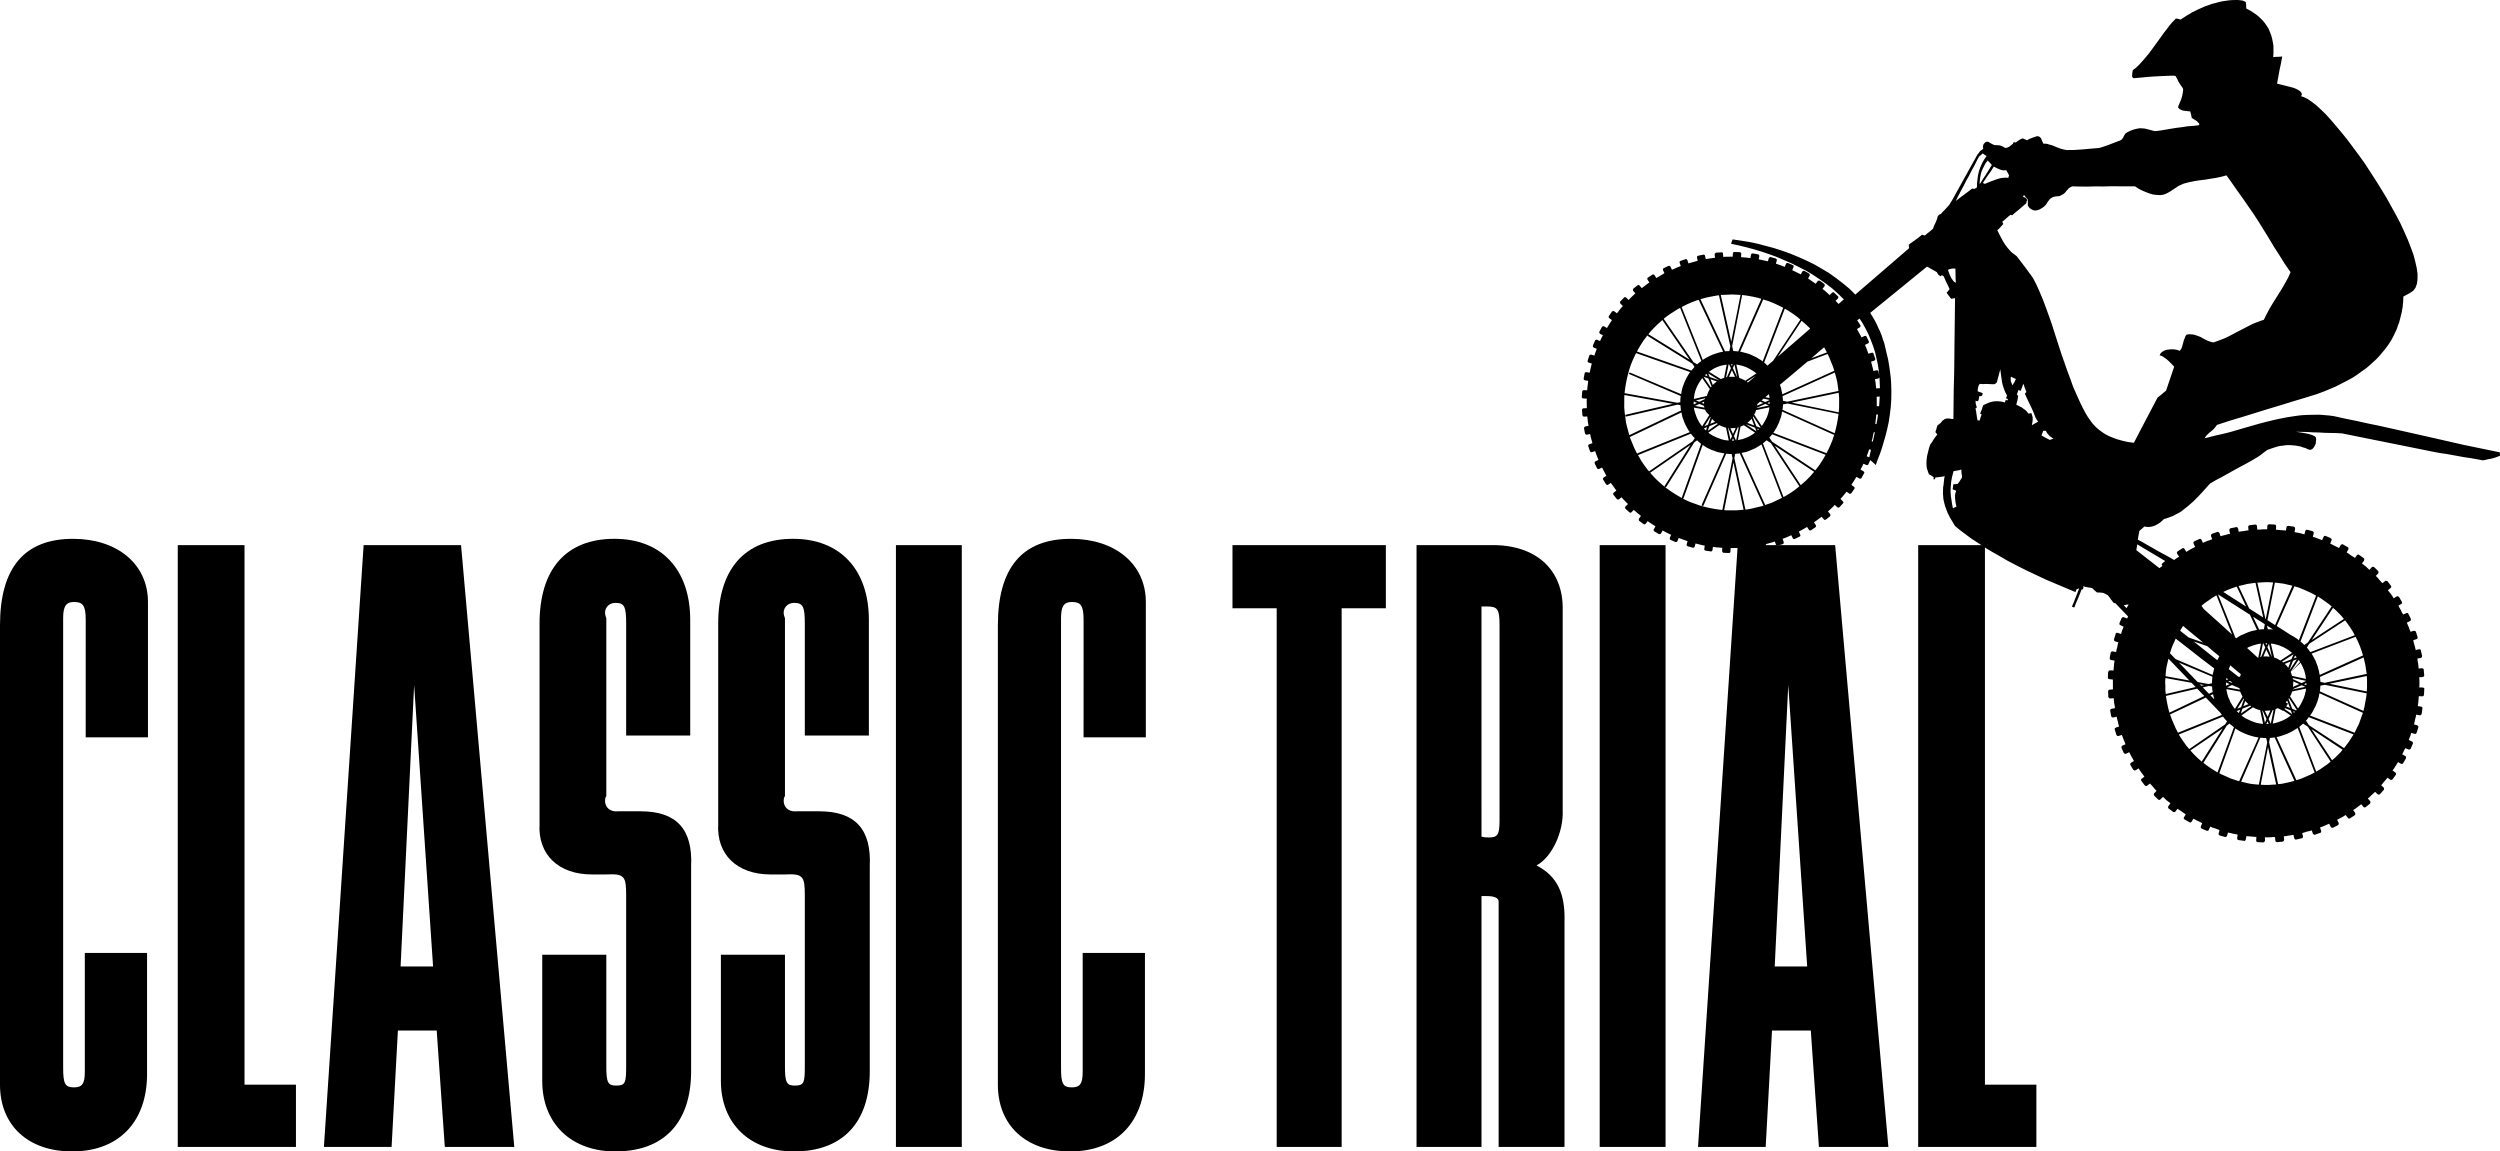 <?xml version="1.0" encoding="utf-8"?>
<!-- Generator: Adobe Illustrator 24.2.1, SVG Export Plug-In . SVG Version: 6.00 Build 0)  -->
<svg version="1.1" id="Calque_1" xmlns="http://www.w3.org/2000/svg" xmlns:xlink="http://www.w3.org/1999/xlink" x="0px" y="0px"
	 viewBox="0 0 159.569 73.494" style="enable-background:new 0 0 159.569 73.494;" xml:space="preserve">
<style type="text/css">
	.st0{fill-rule:evenodd;clip-rule:evenodd;}
</style>
<g>
	<g>
		<g>
			<path d="M5.471,39.574c0-0.921-0.173-1.151-0.749-1.151c-0.518,0-0.691,0.288-0.691,1.036c0,9.56,0,19.119,0,28.679
				c0,1.036,0.115,1.266,0.691,1.266c0.518,0,0.691-0.23,0.691-0.979c0-2.534,0-5.067,0-7.601c1.325,0,2.649,0,3.974,0
				c0,2.572,0,5.144,0,7.717c0,3.11-1.843,4.953-4.78,4.953C1.785,73.494,0,71.824,0,69.232c0-9.771,0-19.541,0-29.312
				c0-3.686,1.554-5.528,4.664-5.528c2.822,0,4.78,1.612,4.78,4.031c0,2.879,0,5.759,0,8.638c-1.325,0-2.649,0-3.974,0
				C5.471,44.565,5.471,42.07,5.471,39.574z"/>
			<path d="M15.607,34.794c0,11.479,0,22.958,0,34.437c1.094,0,2.188,0,3.283,0c0,1.325,0,2.649,0,3.974c-2.515,0-5.029,0-7.544,0
				c0-12.804,0-25.607,0-38.411C12.766,34.794,14.186,34.794,15.607,34.794z"/>
			<path d="M32.825,73.206c-1.478,0-2.956,0-4.434,0c-0.173-2.476-0.346-4.953-0.518-7.429c-0.826,0-1.651,0-2.476,0
				c-0.134,2.476-0.269,4.953-0.403,7.429c-1.44,0-2.879,0-4.319,0c0.845-12.804,1.689-25.607,2.534-38.411c2.073,0,4.146,0,6.219,0
				C30.559,47.598,31.692,60.402,32.825,73.206z M25.569,61.688c0.691,0,1.382,0,2.073,0c-0.403-5.989-0.806-11.978-1.209-17.967
				C26.145,49.71,25.857,55.699,25.569,61.688z"/>
			<path d="M39.967,39.805c0-1.094-0.115-1.325-0.691-1.325c-0.461,0-0.749,0.403-0.634,0.806c0.019,0.058,0.039,0.115,0.058,0.173
				c0,3.782,0,7.563,0,11.345c-0.019,0.038-0.039,0.077-0.058,0.115c-0.115,0.518,0.231,0.921,0.806,0.864c0.077,0,0.153,0,0.23,0
				c0.403,0,0.806,0,1.209,0c2.303,0,3.34,1.152,3.225,3.513c0,4.357,0,8.715,0,13.072c0,3.283-1.728,5.125-4.837,5.126
				c-2.822,0-4.665-1.785-4.665-4.492c0-2.687,0-5.375,0-8.062c1.363,0,2.726,0,4.089,0c0,2.38,0,4.76,0,7.14
				c0,1.037,0.115,1.21,0.633,1.21c0.576,0,0.634-0.173,0.634-1.21c0-3.647,0-7.294,0-10.941c0-1.209-0.114-1.382-1.267-1.325
				c-0.307,0-0.614,0-0.921,0c-2.131,0-3.455-1.267-3.34-3.225c0-4.262,0-8.523,0-12.785c-0.001-3.455,1.67-5.413,4.78-5.413
				c2.994,0,4.837,1.958,4.837,5.182c0,2.457,0,4.914,0,7.372c-1.363,0-2.726,0-4.089,0C39.967,44.565,39.967,42.185,39.967,39.805z
				"/>
			<path d="M51.369,39.805c0-1.094-0.116-1.325-0.691-1.325c-0.461,0-0.749,0.403-0.634,0.806c0.019,0.058,0.038,0.115,0.058,0.173
				c0,3.782,0,7.563,0,11.345c-0.019,0.038-0.038,0.077-0.058,0.115c-0.115,0.518,0.23,0.921,0.806,0.864c0.077,0,0.153,0,0.23,0
				c0.403,0,0.806,0,1.21,0c2.303,0,3.34,1.152,3.225,3.513c0,4.357,0,8.715,0,13.072c0,3.283-1.727,5.125-4.837,5.126
				c-2.821,0-4.665-1.785-4.665-4.492c0-2.687,0-5.375,0-8.062c1.363,0,2.726,0,4.089,0c0,2.38,0,4.76,0,7.14
				c0,1.037,0.115,1.21,0.633,1.21c0.576,0,0.634-0.173,0.634-1.21c0-3.647,0-7.294,0-10.941c0-1.209-0.115-1.382-1.267-1.325
				c-0.307,0-0.614,0-0.921,0c-2.131,0-3.455-1.267-3.34-3.225c0-4.262,0-8.523,0-12.785c0.001-3.455,1.671-5.413,4.78-5.413
				c2.995,0,4.838,1.958,4.837,5.182c0,2.457,0,4.914,0,7.372c-1.363,0-2.726,0-4.089,0C51.369,44.565,51.369,42.185,51.369,39.805z
				"/>
			<path d="M61.389,73.206c-1.401,0-2.802,0-4.204,0c0-12.804,0-25.607,0-38.411c1.401,0,2.802,0,4.204,0
				C61.389,47.598,61.389,60.402,61.389,73.206z"/>
			<path d="M69.163,39.574c0-0.921-0.173-1.151-0.749-1.151c-0.518,0-0.691,0.288-0.691,1.036c0,9.56,0,19.119,0,28.679
				c0,1.036,0.115,1.266,0.691,1.266c0.518,0,0.691-0.23,0.691-0.979c0-2.534,0-5.067,0-7.601c1.325,0,2.649,0,3.974,0
				c0,2.572,0,5.144,0,7.717c0,3.11-1.842,4.953-4.78,4.953c-2.822,0-4.607-1.67-4.607-4.262c0-9.771,0-19.541,0-29.312
				c0-3.686,1.555-5.528,4.664-5.528c2.822,0,4.781,1.612,4.78,4.031c0,2.879,0,5.759,0,8.638c-1.325,0-2.649,0-3.974,0
				C69.163,44.565,69.163,42.07,69.163,39.574z"/>
			<path d="M88.456,38.826c-0.941,0-1.881,0-2.822,0c0,11.46,0,22.92,0,34.38c-1.382,0-2.764,0-4.146,0c0-11.46,0-22.92,0-34.38
				c-0.941,0-1.881,0-2.822,0c0-1.344,0-2.688,0-4.031c3.263,0,6.526,0,9.79,0C88.456,36.138,88.456,37.482,88.456,38.826z"/>
			<path d="M95.136,34.794c2.879-0.057,4.665,1.555,4.607,4.146c0,4.262,0,8.523,0,12.785c0.057,1.382-0.691,2.994-1.67,3.513
				c1.325,0.691,1.843,1.785,1.785,3.627c0,4.78,0,9.56,0,14.34c-1.401,0-2.803,0-4.204,0c0-5.029,0-10.059,0-15.088
				c0-0.058,0-0.115,0-0.173c0-0.135,0-0.269,0-0.404c0-0.23-0.288-0.345-0.749-0.345c-0.115,0-0.23,0-0.345,0
				c0,5.337,0,10.673,0,16.01c-1.382,0-2.764,0-4.146,0c0-12.804,0-25.607,0-38.411C91.988,34.794,93.562,34.794,95.136,34.794z
				 M94.56,53.396c0.173,0.057,0.345,0.057,0.461,0.057c0.576,0,0.691-0.173,0.691-1.095c0-4.146,0-8.292,0-12.439
				c0-1.037-0.115-1.21-0.806-1.21c-0.115,0-0.23,0-0.346,0C94.56,43.606,94.56,48.501,94.56,53.396z"/>
			<path d="M106.308,73.206c-1.401,0-2.802,0-4.204,0c0-12.804,0-25.607,0-38.411c1.401,0,2.802,0,4.204,0
				C106.308,47.598,106.308,60.402,106.308,73.206z"/>
			<path d="M120.531,73.206c-1.478,0-2.956,0-4.434,0c-0.173-2.476-0.345-4.953-0.518-7.429c-0.826,0-1.651,0-2.476,0
				c-0.134,2.476-0.269,4.953-0.403,7.429c-1.44,0-2.879,0-4.319,0c0.845-12.804,1.689-25.607,2.534-38.411c2.073,0,4.146,0,6.219,0
				C118.266,47.598,119.399,60.402,120.531,73.206z M113.276,61.688c0.691,0,1.382,0,2.073,0
				c-0.403-5.989-0.806-11.978-1.209-17.967C113.851,49.71,113.564,55.699,113.276,61.688z"/>
			<path d="M126.694,34.794c0,11.479,0,22.958,0,34.437c1.094,0,2.188,0,3.283,0c0,1.325,0,2.649,0,3.974c-2.515,0-5.029,0-7.544,0
				c0-12.804,0-25.607,0-38.411C123.853,34.794,125.274,34.794,126.694,34.794z"/>
		</g>
	</g>
	<g>
		<polygon class="st0" points="137.835,22.734 137.843,22.713 137.838,22.72 		"/>
		<path class="st0" d="M159.564,28.993l-0.008-0.121l-0.561-0.117l-0.576-0.119l-0.59-0.122l-0.605-0.125l-0.631-0.144l-0.645-0.147
			l-0.645-0.147l-0.674-0.152l-0.674-0.152l-0.689-0.155l-0.703-0.158l-0.703-0.158l-0.72-0.146l-0.718-0.16l-0.735-0.148
			l-0.718-0.16l-0.306-0.041l-0.309-0.026l-0.294-0.024l-0.314,0.003l-0.3,0.005l-0.285,0.008l-0.302,0.02l-0.29,0.037l-0.584,0.088
			l-0.589,0.117l-0.577,0.134l-0.58,0.149l-0.961,0.274l-0.946,0.276l-0.485,0.121l-0.482,0.107l-0.471,0.124l-0.181,0.033
			l0.096-0.138l0.093-0.103l0.108-0.1l0.105-0.085l0.105-0.085l0.091-0.088l0.096-0.117l0.099-0.131l0.794-0.259l0.806-0.242
			l0.791-0.245l0.791-0.245l0.806-0.242l0.791-0.245l0.806-0.242l0.791-0.245l0.432-0.16l0.403-0.166l0.389-0.168l0.363-0.188
			l0.346-0.176l0.331-0.179l0.305-0.199l0.276-0.204L151,23.526l0.247-0.209l0.233-0.212l0.215-0.2l0.204-0.217l0.172-0.208
			l0.172-0.208l0.158-0.21l0.143-0.213l0.129-0.216l0.114-0.218l0.097-0.206l0.097-0.206l0.068-0.212l0.083-0.209l0.051-0.2
			l0.102-0.4l0.068-0.376l0.034-0.352l0.014-0.326l0.431-0.235l0.205-0.142l0.138-0.184l0.091-0.252l0.038-0.292l0.003-0.343
			l-0.053-0.368l-0.091-0.405l-0.114-0.439l-0.17-0.464l-0.193-0.498l-0.222-0.503l-0.246-0.537l-0.277-0.528l-0.304-0.548
			l-0.304-0.548L152,12.089l-0.347-0.556l-0.35-0.541l-0.35-0.541l-0.369-0.515l-0.372-0.501l-0.36-0.484l-0.365-0.455l-0.356-0.423
			l-0.344-0.406l-0.323-0.357l-0.317-0.311l-0.308-0.28l-0.275-0.214l-0.266-0.183l-0.233-0.117l-0.197-0.066l0.022-0.041
			l0.022-0.041l0.008-0.043l-0.007-0.046l-0.033-0.066l-0.062-0.071l-0.079-0.059l-0.108-0.064l-0.125-0.053l-0.125-0.053
			l-0.585-0.151l-0.457-0.113l0.079-0.434l0.079-0.434l0.093-0.431l0.079-0.434l-0.152,0.017l-0.135,0.005l-0.15,0.003l-0.138,0.02
			l0.016-0.251l-0.001-0.239l-0.001-0.239l-0.036-0.216l-0.047-0.233l-0.053-0.204l-0.082-0.209l-0.082-0.209l-0.116-0.185
			l-0.13-0.188l-0.147-0.176l-0.164-0.164l-0.193-0.169l-0.198-0.141l-0.227-0.146l-0.259-0.137l-0.007-0.21l-0.024-0.198
			l-0.067-0.042l-0.055-0.025l-0.07-0.028l-0.087-0.016L142.845,0l-0.314,0.003l-0.242,0.016l-0.23,0.033l-0.23,0.033l-0.218,0.05
			l-0.221,0.064l-0.218,0.05l-0.209,0.082l-0.206,0.067l-0.406,0.18l-0.409,0.195l-0.385,0.229l-0.373,0.246l-0.156-0.043
			l-0.145-0.026l-0.221,0.229l-0.189,0.22l-0.177,0.237l-0.175,0.222l-0.321,0.45l-0.318,0.435l-0.298,0.409l-0.325,0.389
			l-0.169,0.193l-0.167,0.179l-0.181,0.176l-0.208,0.156L136.1,4.662l-0.014,0.162l0.004,0.06l0.021,0.049l0.038,0.037l0.041,0.022
			l0.167-0.015l0.334-0.029l0.426-0.042l0.484-0.032l0.452-0.022l0.406-0.016l0.285-0.008l0.116,0.021l0.045,0.083l0.068,0.117
			l0.075,0.163l0.104,0.168l0.059,0.085l0.059,0.085l0.047,0.068l0.03,0.08l-0.017,0.176l-0.037,0.202l-0.049,0.185l-0.06,0.168
			l-0.127,0.291l-0.038,0.127l0.036,0.051l0.038,0.037l0.038,0.037l0.055,0.025l0.11,0.05l0.13,0.024l0.234,0.028l0.133,0.009
			l0.064,0.221l0.038,0.201l0.175,0.106l0.16,0.104l0.062,0.071l0.076,0.074l0.009,0.032l-0.008,0.043l-0.02,0.026l-0.017,0.012
			l-0.365,0.038l-0.348,0.026l-0.354,0.055l-0.336,0.043l-0.354,0.055l-0.339,0.058l-0.339,0.058l-0.351,0.041l-0.214-0.054
			l-0.371-0.097L136.845,8.2l-0.118-0.007l-0.133-0.009l-0.138,0.02l-0.155,0.032l-0.158,0.046l-0.16,0.061l-0.18,0.087l-0.1,0.057
			l-0.074,0.076l-0.045,0.082l-0.045,0.082l-0.028,0.07l-0.056,0.064l-0.056,0.064l-0.083,0.045l-0.352,0.13l-0.338,0.133
			l-0.335,0.118l-0.301,0.095l-0.515,0.041l-0.547,0.05l-0.544,0.036l-0.464,0.005l-0.188-0.034l-0.185-0.049l-0.183-0.063
			l-0.195-0.08l-0.195-0.08l-0.2-0.051l-0.07-0.028l-0.072-0.013l-0.058-0.011l-0.075,0.001l-0.032,0.009l-0.036-0.001l-0.082-0.17
			l-0.072-0.177l-0.05-0.054l-0.038-0.037l-0.055-0.025l-0.041-0.022L130.047,8.7l-0.043-0.008l-0.049,0.021l-0.032,0.009
			L129.7,8.801l-0.209,0.082l-0.051,0.036l-0.051,0.035l-0.125-0.053l-0.125-0.053l-0.058-0.011l-0.049,0.021l-0.066,0.033
			L128.9,8.924l-0.12,0.083l-0.137,0.095l-0.07-0.028l-0.029-0.005l-0.037,0.038l-0.028,0.07l-0.122,0.097l-0.105,0.085
			l-0.114,0.054l-0.126,0.037l-0.218-0.114l-0.139-0.055l-0.147-0.012l-0.222-0.01l-0.192-0.095l-0.175-0.106l-0.058-0.011
			l-0.075,0.001l-0.066,0.033l-0.054,0.05l-0.056,0.064l-0.03,0.084l-0.018,0.101l0.022,0.124l-0.103,0.071l-0.102,0.071
			l-0.081,0.12l-0.096,0.117l-0.223,0.408l-0.221,0.393l-0.223,0.408l-0.221,0.393l-0.223,0.408l-0.221,0.393l-0.223,0.408
			l-0.235,0.39l-0.13,0.141l-0.13,0.141l-0.147,0.153l-0.13,0.141l-0.08,0.03l-0.071,0.062l-0.037,0.038l-0.008,0.043l-0.025,0.055
			l-0.013,0.072l-0.058,0.154l-0.075,0.166l-0.072,0.151l-0.06,0.168l-0.125,0.112l-0.122,0.097l-0.139,0.109l-0.125,0.112
			l-0.087-0.016l-0.099-0.033l-0.21,0.171l-0.208,0.156l-0.222,0.154l-0.208,0.156l0.008,0.121l0.011,0.106l-3.435,2.961
			l-0.188-0.198l-0.191-0.184l-0.208-0.172l-0.208-0.172l-0.432-0.332l-0.45-0.321l-0.472-0.28l-0.486-0.282l-0.494-0.239
			l-0.511-0.227l-0.514-0.213l-0.519-0.184l-0.522-0.169l-0.527-0.14l-0.527-0.14l-0.532-0.112l-0.523-0.08l-0.523-0.08
			l-0.055,0.139l-0.041,0.142l0.489,0.104l0.486,0.118l0.498,0.135l0.496,0.15l0.478,0.162l0.49,0.179l0.471,0.205l0.471,0.205
			l0.465,0.234l0.451,0.231l0.431,0.257l0.426,0.286l0.411,0.284l0.406,0.313l0.372,0.336l0.355,0.348l-0.339,0.294l-0.161-0.175
			l-0.029-0.028l0.15-0.144l0.022-0.041l0.008-0.043l-0.009-0.032l-0.024-0.034l-0.243-0.223l-0.024-0.034l-0.046,0.007
			l-0.032,0.009l-0.034,0.024l-0.149,0.144l-0.253-0.232l-0.198-0.163l0.123-0.165l0.022-0.041l-0.007-0.046l-0.009-0.032
			l-0.024-0.034l-0.263-0.197l-0.043-0.008l-0.029-0.005l-0.046,0.007l-0.034,0.024l-0.125,0.173l-0.089-0.063l-0.385-0.264
			l-0.016-0.009l0.094-0.171l0.022-0.041l-0.007-0.046l-0.024-0.034l-0.024-0.034l-0.285-0.156l-0.029-0.005l-0.043-0.008
			l-0.034,0.024l-0.034,0.024l-0.1,0.182l-0.35-0.174l-0.196-0.091l0.085-0.199l0.008-0.043l-0.009-0.032l-0.009-0.032l-0.041-0.022
			l-0.29-0.127l-0.043-0.008l-0.046,0.007l-0.032,0.009l-0.022,0.041l-0.083,0.194l-0.192-0.08l-0.368-0.128l0.054-0.198
			l0.008-0.043l-0.009-0.032l-0.038-0.037l-0.026-0.02l-0.313-0.087l-0.043-0.008l-0.034,0.024l-0.034,0.024l-0.02,0.026
			l-0.055,0.202l-0.025-0.007l-0.446-0.096l-0.116-0.021l0.037-0.202l-0.007-0.046l-0.024-0.034l-0.024-0.034l-0.043-0.008
			l-0.318-0.058l-0.046,0.007l-0.032,0.009l-0.022,0.041l-0.02,0.026l-0.03,0.216l-0.273-0.032l-0.325-0.026l0.009-0.211
			l-0.007-0.046l-0.024-0.034l-0.026-0.02l-0.043-0.008l-0.326-0.014l-0.046,0.007l-0.034,0.024l-0.02,0.026l-0.008,0.043
			l-0.009,0.202l-0.042-0.002l-0.449,0.008l-0.111,0.01l-0.02-0.198l-0.007-0.046l-0.024-0.034l-0.026-0.02l-0.046,0.007
			l-0.331,0.015l-0.034,0.024l-0.034,0.024l-0.02,0.026l-0.008,0.043l0.019,0.214l-0.242,0.029l-0.346,0.053l-0.046-0.199
			l-0.007-0.046l-0.041-0.022l-0.026-0.02l-0.046,0.007l-0.31,0.063l-0.049,0.021l-0.02,0.026l-0.022,0.041l0.009,0.032l0.039,0.209
			l-0.018,0.004l-0.424,0.117l-0.143,0.044l-0.068-0.202l-0.024-0.034l-0.024-0.034l-0.043-0.008l-0.032,0.009l-0.318,0.107
			l-0.034,0.024l-0.02,0.026l-0.008,0.043l0.009,0.032l0.069,0.206l-0.211,0.082l-0.35,0.155l-0.091-0.191l-0.024-0.034
			l-0.041-0.022l-0.029-0.005l-0.046,0.007l-0.294,0.141l-0.034,0.024l-0.022,0.041l0.009,0.032l0.007,0.046l0.086,0.179
			l-0.367,0.218l-0.155,0.092l-0.112-0.185l-0.026-0.02l-0.041-0.022l-0.043-0.008l-0.034,0.024l-0.271,0.175l-0.034,0.024
			l-0.008,0.043l-0.008,0.043l0.024,0.034l0.108,0.178l-0.143,0.099l-0.34,0.259l-0.14-0.167l-0.026-0.02l-0.041-0.022l-0.032,0.009
			l-0.034,0.024l-0.262,0.206l-0.02,0.026l-0.008,0.043l0.007,0.046l0.009,0.032l0.138,0.154l-0.291,0.281l-0.142,0.144
			l-0.155-0.153l-0.026-0.02l-0.043-0.008l-0.046,0.007l-0.037,0.038l-0.221,0.229l-0.022,0.041l0.009,0.032l0.007,0.046
			l0.024,0.034l0.146,0.141l-0.121,0.132l-0.257,0.333l-0.169-0.126l-0.041-0.022l-0.046,0.007l-0.032,0.009l-0.034,0.024
			l-0.183,0.266l-0.022,0.041l-0.008,0.043l0.024,0.034l0.024,0.034l0.166,0.124l-0.221,0.343l-0.096,0.164l-0.182-0.11
			l-0.043-0.008l-0.032,0.009l-0.046,0.007l-0.022,0.041l-0.156,0.285l-0.005,0.029l-0.008,0.043l0.024,0.034l0.024,0.034
			l0.187,0.099l-0.107,0.199l-0.076,0.168l-0.193-0.082l-0.043-0.008l-0.032,0.009l-0.034,0.024l-0.022,0.041l-0.127,0.29
			l-0.008,0.043l0.007,0.046l0.024,0.034l0.026,0.02l0.194,0.083l-0.084,0.221l-0.073,0.209l-0.193-0.063l-0.046,0.007l-0.046,0.007
			l-0.02,0.026l-0.022,0.041l-0.098,0.296l-0.008,0.043l0.021,0.049l0.024,0.034l0.029,0.005l0.2,0.064l-0.048,0.167l-0.089,0.417
			l-0.204-0.037l-0.046,0.007l-0.032,0.009l-0.034,0.024l-0.008,0.043l-0.058,0.318l-0.008,0.043l0.024,0.034l0.024,0.034
			l0.043,0.008l0.204,0.037l-0.052,0.439l-0.013,0.163l-0.209-0.009l-0.046,0.007l-0.034,0.024l-0.02,0.026l-0.008,0.043
			l-0.029,0.323l0.007,0.046l0.024,0.034l0.041,0.022l0.029,0.005l0.218,0.011l-0.004,0.207l0.008,0.402l-0.216,0.01l-0.032,0.009
			l-0.034,0.024l-0.022,0.041l-0.008,0.043l0.032,0.319l0.007,0.046l0.026,0.02l0.026,0.02l0.043,0.008l0.205-0.009l0.05,0.414
			l0.034,0.183l-0.209,0.039l-0.034,0.024l-0.034,0.024l-0.005,0.029l-0.008,0.043l0.061,0.325l0.024,0.034l0.024,0.034l0.043,0.008
			l0.029,0.005l0.21-0.039l0.034,0.173l0.113,0.41l-0.2,0.067l-0.032,0.009l-0.022,0.041l-0.022,0.041l0.009,0.032l0.107,0.318
			l0.024,0.034l0.026,0.02l0.041,0.022l0.032-0.009l0.209-0.07l0.127,0.355l0.087,0.207l-0.186,0.089l-0.034,0.024l-0.022,0.041
			l-0.005,0.029l0.007,0.046l0.141,0.294l0.024,0.034l0.026,0.02l0.043,0.008l0.046-0.007l0.188-0.09l0.06,0.12l0.212,0.397
			l0.007,0.011l-0.177,0.107l-0.02,0.026l-0.022,0.041l-0.008,0.043l0.024,0.034l0.172,0.285l0.026,0.02l0.026,0.02l0.043,0.008
			l0.049-0.021l0.168-0.108l0.204,0.28l0.151,0.208l-0.168,0.133l-0.02,0.026l-0.022,0.041l0.007,0.046l0.024,0.034l0.206,0.262
			l0.026,0.02l0.043,0.008l0.029,0.005l0.049-0.021l0.154-0.13l0.064,0.08l0.314,0.326l0.03,0.031l-0.154,0.155l-0.02,0.026
			l-0.008,0.043l0.007,0.046l0.023,0.033l0.243,0.223l0.026,0.02l0.043,0.008l0.046-0.007l0.02-0.026l0.148-0.149l0.257,0.223
			l0.2,0.164l-0.128,0.178l-0.005,0.029l-0.008,0.043l0.009,0.032l0.024,0.034l0.263,0.197l0.041,0.022l0.029,0.005l0.049-0.021
			l0.034-0.024l0.122-0.163l0.089,0.067l0.388,0.25l0.02,0.012l-0.1,0.183l-0.022,0.041l0.009,0.032l0.021,0.049l0.026,0.02
			l0.283,0.171l0.043,0.008l0.032-0.009l0.032-0.009l0.037-0.038l0.099-0.18l0.348,0.186l0.193,0.089l-0.079,0.185l-0.008,0.043
			l0.007,0.046l0.009,0.032l0.041,0.022l0.291,0.127l0.043,0.008l0.046-0.007l0.034-0.024l0.022-0.041l0.08-0.189l0.194,0.074
			l0.369,0.128l-0.055,0.198l-0.008,0.043l0.021,0.049l0.026,0.02l0.026,0.02l0.313,0.087l0.043,0.008l0.032-0.009l0.034-0.024
			l0.022-0.041l0.056-0.201l0.024,0.007l0.443,0.11l0.121,0.022l-0.028,0.204l-0.008,0.043l0.024,0.034l0.026,0.02l0.041,0.022
			l0.321,0.043l0.043,0.008l0.034-0.024l0.02-0.026l0.022-0.041l0.027-0.202l0.272,0.032l0.326,0.026l-0.011,0.21l0.009,0.032
			l0.024,0.034l0.024,0.034l0.043,0.008l0.326,0.014l0.046-0.007l0.034-0.024l0.022-0.041l0.005-0.029l0.011-0.215l0.043,0.001
			l0.45-0.008l0.109-0.006l0.018,0.209l0.009,0.032l0.024,0.034l0.041,0.022l0.029,0.005l0.334-0.029l0.032-0.009l0.034-0.024
			l0.022-0.041l0.005-0.029l-0.019-0.214l0.242-0.029l0.344-0.064l0.048,0.209l0.009,0.032l0.038,0.037l0.029,0.005l0.043,0.008
			l0.327-0.075l0.032-0.009l0.02-0.026l0.026-0.04l-0.007-0.046l-0.037-0.196l0.013-0.003l0.424-0.117l0.141-0.048l0.069,0.206
			l0.024,0.034l0.026,0.02l0.043,0.008l0.032-0.009l0.315-0.092l0.034-0.024l0.022-0.041l0.005-0.029l-0.007-0.046l-0.067-0.2
			l0.206-0.074l0.35-0.155l0.091,0.191l0.024,0.034l0.041,0.022l0.029,0.005l0.049-0.021l0.294-0.141l0.034-0.024l0.02-0.026
			l-0.007-0.046l-0.009-0.032l-0.086-0.191l0.367-0.206l0.158-0.094l0.112,0.173l0.024,0.034l0.041,0.022l0.046-0.007l0.032-0.009
			l0.273-0.189l0.034-0.024l0.005-0.029l0.008-0.043l-0.021-0.049l-0.111-0.171l0.146-0.106l0.34-0.248l0.139,0.156l0.024,0.034
			l0.043,0.008l0.032-0.009l0.049-0.021l0.244-0.195l0.022-0.041l0.008-0.043l-0.009-0.032l-0.009-0.032l-0.138-0.165l0.291-0.27
			l0.142-0.15l0.157,0.145l0.026,0.02l0.043,0.008l0.046-0.007l0.034-0.024l0.223-0.243l0.02-0.026l0.008-0.043l-0.024-0.034
			l-0.024-0.034l-0.143-0.149l0.118-0.125l0.27-0.33l0.158,0.109l0.041,0.022l0.043,0.008l0.034-0.024l0.034-0.024l0.183-0.266
			l0.022-0.041l0.005-0.029l-0.021-0.049l-0.026-0.02l-0.165-0.123l0.228-0.355l0.092-0.156l0.187,0.102l0.041,0.022l0.032-0.009
			l0.049-0.021l0.02-0.026l0.156-0.285l0.022-0.041l-0.007-0.046l-0.024-0.034l-0.026-0.02l-0.187-0.109l0.109-0.204l0.077-0.167
			l0.192,0.082l0.043,0.008l0.032-0.009l0.034-0.024l0.02-0.026l0.114-0.267l0.02,0.022l0.117,0.096l0.103,0.093l0.114,0.11
			l0.123-0.351l0.138-0.348l0.129-0.38l0.114-0.382l0.119-0.411l0.108-0.429l0.096-0.446l0.072-0.48l0.058-0.482l0.034-0.517
			l0.005-0.522l-0.019-0.556l-0.022-0.288l-0.037-0.29l-0.037-0.29l-0.049-0.308l-0.051-0.293l-0.078-0.313l-0.075-0.327
			l-0.075-0.327l-0.088-0.255l-0.085-0.269l-0.103-0.258l-0.12-0.246l-0.105-0.243l-0.134-0.248l-0.137-0.234l-0.139-0.219
			l3.628-2.956l0.163,0.089l0.149,0.087l0.163,0.089l0.149,0.087l0.057,0.1l0.059,0.085l0.067,0.042l0.082,0.045l0.022-0.041
			l0.037-0.038l0.053,0.039l0.067,0.042l0.084,0.194l0.096,0.212l0.099,0.197l0.096,0.212l-0.096,0.117l-0.096,0.117l0.145,0.191
			l0.145,0.191l0.124-0.022l0.124-0.022l-0.012,0.969l-0.012,0.969l-0.012,0.969l-0.009,0.954l-0.012,0.969l-0.026,0.966
			l-0.012,0.969l-0.009,0.954l-0.104-0.004l-0.087-0.016l-0.101-0.018l-0.089-0.001l-0.092,0.013l-0.08,0.03l-0.085,0.059
			l-0.068,0.047l-0.059,0.079l-0.057,0.064l-0.105,0.085l-0.105,0.085l-0.051,0.2l-0.068,0.212l0.062,0.071l0.059,0.085
			l-0.116,0.143l-0.121,0.172l-0.106,0.175l-0.121,0.172l-0.074,0.241l-0.059,0.243l-0.056,0.229l-0.03,0.248l-0.01,0.222
			l0.016,0.242l0.025,0.109l0.039,0.112l0.039,0.112l0.039,0.112l0.163,0.089l0.146,0.101l-0.01,0.058l0.001,0.075l0.046-0.007
			l0.043,0.008l0.01-0.058l0.011-0.058l0.152-0.017l0.138-0.02l0.152-0.017l0.155-0.032l-0.032,0.174l-0.02,0.191l-0.017,0.176
			l-0.031,0.174l-0.005,0.193l-0.005,0.193l0.014,0.167l0.012,0.181l0.032,0.155l0.043,0.172l0.046,0.158l0.049,0.143l0.112,0.289
			l0.143,0.28l0.16,0.268l0.16,0.268l0.325,0.268l0.342,0.256l0.342,0.256l0.347,0.227l0.347,0.227l0.347,0.227l0.364,0.215
			l0.352,0.198l0.594,0.347l0.614,0.32l0.602,0.303l0.619,0.292l0.619,0.292l0.624,0.263l0.624,0.263l0.624,0.263l0.03-0.084
			l0.03-0.084l0.097-0.042l0.08-0.03l-0.113,0.293l-0.113,0.293l-0.113,0.293l-0.127,0.291l0.084,0.03l0.07,0.028l0.113-0.293
			l0.127-0.291l0.113-0.278l0.113-0.293l0.046-0.007l0.029,0.005l0.025-0.055l0.025-0.055l-0.021-0.049l-0.007-0.046l0.142,0.041
			l0.145,0.026l0.145,0.026l0.145,0.026l0.153,0.147l0.155,0.133l0.193,0.005l0.205,0.022l0.151,0.072l0.137,0.07l0.097,0.122
			l0.095,0.137l0.097,0.122l0.097,0.122l0.072,0.013h0.026l0.816,0.849l-0.063,0.129l-0.209-0.083l-0.043-0.008l-0.032,0.009
			l-0.034,0.024l-0.037,0.038l-0.13,0.305l-0.008,0.043l0.007,0.046l0.024,0.034l0.041,0.022l0.192,0.095l-0.035,0.113l-0.05,0.11
			l-0.035,0.113l-0.038,0.127l-0.212-0.068l-0.043-0.008l-0.046,0.007l-0.034,0.024l-0.008,0.043l-0.104,0.325l-0.008,0.043
			l0.007,0.046l0.038,0.037l0.026,0.02l0.212,0.068l-0.041,0.142l-0.029,0.159l-0.043,0.156l-0.029,0.159l-0.217-0.039l-0.043-0.008
			l-0.034,0.024l-0.034,0.024l-0.022,0.041l-0.063,0.347l0.007,0.046l0.024,0.034l0.024,0.034l0.043,0.008l0.217,0.039l-0.029,0.159
			l-0.014,0.162l-0.014,0.162l-0.012,0.147l-0.222-0.01l-0.046,0.007l-0.034,0.024l-0.022,0.041l-0.022,0.041l-0.017,0.34
			l0.007,0.046l0.024,0.034l0.041,0.022l0.043,0.008l0.205,0.022l0.003,0.15v0.164v0.164l0.003,0.15l-0.213,0.021l-0.046,0.007
			l-0.02,0.026l-0.022,0.041l-0.008,0.043l0.012,0.346l0.024,0.034l0.024,0.034l0.041,0.022l0.043,0.008l0.213-0.021l0.014,0.167
			l0.017,0.152l0.032,0.155l0.015,0.167l-0.216,0.036l-0.034,0.024l-0.034,0.024l-0.022,0.041l0.007,0.046l0.058,0.339l0.024,0.034
			l0.024,0.034l0.043,0.008l0.043,0.008l0.218-0.05l0.032,0.155l0.046,0.158l0.032,0.155l0.046,0.158l-0.206,0.067l-0.034,0.024
			l-0.034,0.024l-0.008,0.043l0.007,0.046l0.104,0.332l0.024,0.034l0.026,0.02l0.041,0.022l0.046-0.007l0.206-0.067l0.063,0.146
			l0.049,0.143l0.063,0.146l0.061,0.16l-0.194,0.084l-0.034,0.024l-0.022,0.041l-0.008,0.043l0.007,0.046l0.138,0.309l0.038,0.037
			l0.026,0.02l0.043,0.008l0.046-0.007l0.197-0.099l0.078,0.148l0.066,0.131l0.08,0.134l0.078,0.148l-0.185,0.116l-0.034,0.024
			l-0.008,0.043l-0.008,0.043l0.009,0.032l0.184,0.302l0.041,0.022l0.026,0.02l0.043,0.008l0.049-0.021l0.185-0.116l0.08,0.134
			l0.095,0.137l0.097,0.122l0.095,0.137l-0.173,0.133l-0.034,0.024l-0.008,0.043l0.007,0.046l0.024,0.034l0.204,0.276l0.041,0.022
			l0.041,0.022l0.046-0.007l0.034-0.024l0.173-0.133l0.1,0.108l0.112,0.125l0.097,0.122l0.114,0.11l-0.147,0.152l-0.022,0.041
			l-0.008,0.043l0.007,0.046l0.024,0.034l0.241,0.238l0.041,0.022l0.043,0.008l0.032-0.009l0.034-0.024l0.164-0.164l0.114,0.11
			l0.114,0.11l0.131,0.099l0.117,0.096l-0.138,0.184l-0.005,0.029l-0.008,0.043l0.007,0.046l0.038,0.037l0.263,0.197l0.041,0.022
			l0.043,0.008l0.049-0.021l0.034-0.024l0.121-0.172l0.134,0.084l0.134,0.084l0.131,0.099l0.134,0.084l-0.109,0.189l-0.022,0.041
			l0.007,0.046l0.024,0.034l0.026,0.02l0.297,0.173l0.041,0.022l0.046-0.007l0.034-0.024l0.034-0.024l0.109-0.189l0.137,0.07
			l0.137,0.07l0.151,0.072l0.137,0.07l-0.083,0.209l-0.003,0.014l-0.003,0.014l-0.003,0.014l-0.003,0.014l0.014,0.003l-0.003,0.014
			l-0.003,0.014l0.014,0.003l-0.003,0.014l0.014,0.003l-0.003,0.014l0.014,0.003l0.014,0.003l-0.003,0.014l0.014,0.003l0.305,0.13
			l0.014,0.003l0.014,0.003l0.014,0.003l0.014,0.003l0.014,0.003l0.003-0.014l0.014,0.003l0.017-0.012l0.014,0.003l0.003-0.014
			l0.003-0.014l0.014,0.003l0.003-0.014l0.003-0.014l0.097-0.206l0.137,0.07l0.156,0.043l0.154,0.058l0.139,0.055l-0.051,0.2
			l-0.008,0.043l0.007,0.046l0.038,0.037l0.026,0.02l0.342,0.092l0.043,0.008l0.034-0.024l0.034-0.024l0.022-0.041l0.051-0.2
			l0.159,0.029l0.156,0.043l0.159,0.029l0.145,0.026l-0.025,0.219l-0.008,0.043l0.021,0.049l0.026,0.02l0.041,0.022l0.35,0.049
			l0.043,0.008l0.034-0.024l0.022-0.041l0.02-0.026l0.039-0.217l0.147,0.012l0.162,0.014l0.162,0.014l0.162,0.014l-0.01,0.222
			l0.007,0.046l0.024,0.034l0.026,0.02l0.043,0.008l0.34,0.017l0.046-0.007l0.034-0.024l0.022-0.041l0.022-0.041l-0.007-0.21h0.164
			h0.164l0.152-0.017h0.164l0.021,0.213l0.007,0.046l0.024,0.034l0.041,0.022l0.043,0.008l0.334-0.029l0.049-0.021l0.034-0.024
			l0.022-0.041l0.008-0.043l-0.021-0.213l0.152-0.017l0.155-0.032l0.152-0.017l0.155-0.032l0.05,0.218l0.024,0.034l0.024,0.034
			l0.041,0.022l0.046-0.007l0.327-0.075l0.046-0.007l0.037-0.038l0.008-0.043l0.008-0.043l-0.053-0.204l0.158-0.046l0.143-0.049
			l0.155-0.032l0.158-0.046l0.067,0.206l0.024,0.034l0.041,0.022l0.026,0.02l0.046-0.007l0.335-0.118l0.032-0.009l0.022-0.041
			l0.008-0.043l-0.007-0.046l-0.067-0.206l0.143-0.049l0.146-0.063l0.146-0.063l0.146-0.063l0.099,0.197l0.024,0.034l0.041,0.022
			l0.043,0.008l0.046-0.007l0.297-0.155l0.034-0.024l0.022-0.041l0.008-0.043l-0.007-0.046l-0.099-0.197l0.148-0.078l0.131-0.066
			l0.134-0.08l0.134-0.08l0.133,0.173l0.024,0.034l0.041,0.022l0.046-0.007l0.032-0.009l0.288-0.187l0.037-0.038l0.02-0.026
			l-0.007-0.046l-0.007-0.046l-0.13-0.188l0.134-0.08l0.122-0.097l0.137-0.095l0.122-0.097l0.135,0.159l0.038,0.037l0.043,0.008
			l0.046-0.007l0.034-0.024l0.261-0.206l0.022-0.041l0.008-0.043l0.008-0.043l-0.024-0.034l-0.147-0.176l0.122-0.097l0.11-0.114
			l0.125-0.112l0.108-0.1l0.153,0.147l0.041,0.022l0.043,0.008l0.046-0.007l0.037-0.038l0.223-0.243l0.022-0.041l0.008-0.043
			l-0.007-0.046l-0.024-0.034l-0.152-0.147l0.096-0.117l0.096-0.117l0.113-0.129l0.096-0.117l0.172,0.121l0.041,0.022l0.046-0.007
			l0.031-0.009l0.034-0.024l0.2-0.277l0.022-0.041l-0.007-0.046l-0.007-0.046l-0.026-0.02l-0.184-0.138l0.099-0.131l0.084-0.134
			l0.084-0.134l0.084-0.134l0.189,0.109l0.043,0.008l0.032-0.009l0.046-0.007l0.022-0.041l0.173-0.297l0.008-0.043l-0.007-0.046
			l-0.009-0.032l-0.038-0.037l-0.192-0.095l0.097-0.206l0.095-0.192l0.209,0.083l0.043,0.008l0.032-0.009l0.034-0.024l0.034-0.024
			l0.133-0.319l0.008-0.043l-0.007-0.046l-0.024-0.034l-0.041-0.022l-0.192-0.095l0.035-0.113l0.05-0.11l0.035-0.113l0.035-0.113
			l0.214,0.054l0.043,0.008l0.046-0.007l0.02-0.026l0.022-0.041l0.104-0.325l0.008-0.043l-0.007-0.046l-0.038-0.037l-0.026-0.02
			l-0.212-0.068l0.041-0.142l0.029-0.159l0.043-0.156l0.029-0.159l0.217,0.039l0.043,0.008l0.034-0.024l0.034-0.024l0.022-0.041
			l0.049-0.35l0.008-0.043l-0.024-0.034l-0.024-0.034l-0.043-0.008l-0.217-0.039l0.029-0.159l0.014-0.162l0.014-0.162l0.012-0.147
			l0.222,0.01l0.046-0.007l0.034-0.024l0.022-0.041l0.008-0.043l0.017-0.34l0.008-0.043l-0.024-0.034l-0.041-0.022l-0.043-0.008
			l-0.222-0.01l0.014-0.162v-0.164l-0.003-0.15l-0.015-0.167l0.227-0.018l0.032-0.009l0.034-0.024l0.022-0.041l0.008-0.043
			l-0.029-0.334l-0.007-0.046l-0.024-0.034l-0.041-0.022l-0.043-0.008l-0.213,0.021l-0.014-0.167l-0.017-0.152l-0.032-0.155
			l-0.014-0.167l0.215-0.036l0.034-0.024l0.034-0.024l0.008-0.043l0.008-0.043l-0.075-0.327l-0.007-0.046l-0.038-0.037l-0.029-0.005
			l-0.043-0.008l-0.218,0.05l-0.032-0.155l-0.046-0.158l-0.046-0.158l-0.032-0.155l0.206-0.067l0.034-0.024l0.034-0.024l0.008-0.043
			l-0.007-0.046l-0.104-0.332l-0.024-0.034l-0.041-0.022l-0.029-0.005l-0.043-0.008l-0.206,0.067l-0.063-0.146l-0.049-0.143
			l-0.063-0.146l-0.063-0.146l0.197-0.099l0.034-0.024l0.022-0.041l0.008-0.043l-0.007-0.046l-0.153-0.311l-0.024-0.034l-0.026-0.02
			l-0.043-0.008l-0.049,0.021l-0.194,0.084l-0.08-0.134l-0.063-0.146l-0.08-0.134l-0.078-0.148l0.185-0.116l0.034-0.024l0.008-0.043
			l0.008-0.043l-0.024-0.034l-0.17-0.3l-0.041-0.022l-0.026-0.02l-0.043-0.008l-0.049,0.021l-0.185,0.116l-0.08-0.134l-0.095-0.137
			l-0.097-0.122l-0.097-0.122l0.176-0.147l0.02-0.026l0.022-0.041l-0.007-0.046l-0.024-0.034l-0.204-0.276l-0.041-0.022
			l-0.043-0.008l-0.043-0.008l-0.034,0.024l-0.173,0.133l-0.1-0.108l-0.112-0.125l-0.097-0.122l-0.114-0.11l0.147-0.152l0.022-0.041
			l0.008-0.043l-0.007-0.046l-0.024-0.034l-0.241-0.238l-0.041-0.022l-0.043-0.008l-0.046,0.007l-0.034,0.024l-0.15,0.167
			l-0.114-0.11l-0.114-0.11l-0.131-0.099l-0.117-0.096l0.135-0.17l0.008-0.043l0.008-0.043l-0.007-0.046l-0.038-0.037l-0.277-0.2
			l-0.026-0.02l-0.043-0.008l-0.049,0.021l-0.034,0.024l-0.121,0.172l-0.134-0.084l-0.134-0.084l-0.131-0.099l-0.134-0.084
			l0.109-0.189l0.008-0.043l0.005-0.029l-0.021-0.049l-0.026-0.02l-0.297-0.173l-0.041-0.022l-0.046,0.007l-0.034,0.024
			l-0.034,0.024l-0.109,0.189l-0.137-0.07l-0.151-0.072l-0.137-0.07l-0.137-0.07l0.083-0.209l0.003-0.014l0.003-0.014l0.003-0.014
			l0.003-0.014l-0.014-0.003l0.003-0.014l0.003-0.014l-0.014-0.003l0.003-0.014l-0.014-0.003l-0.012-0.017l-0.014-0.003
			l-0.014-0.003l0.003-0.014l-0.319-0.133l-0.014-0.003l-0.014-0.003l-0.014-0.003l-0.014-0.003l-0.003,0.014l-0.014-0.003
			l-0.017,0.012l-0.014-0.003l-0.003,0.014l-0.003,0.014l-0.014-0.003l-0.003,0.014l-0.003,0.014l-0.097,0.206l-0.139-0.055
			l-0.154-0.058l-0.154-0.058l-0.142-0.041l0.054-0.214l0.008-0.043l-0.021-0.049l-0.024-0.034l-0.041-0.022l-0.327-0.089
			l-0.043-0.008l-0.034,0.024l-0.034,0.024l-0.022,0.041l-0.054,0.214l-0.156-0.043l-0.156-0.043l-0.159-0.029l-0.159-0.029
			l0.039-0.217l-0.007-0.046l-0.009-0.032l-0.038-0.037l-0.041-0.022l-0.335-0.046l-0.046,0.007l-0.032,0.009l-0.037,0.038
			l-0.008,0.043l-0.037,0.202l-0.162-0.014l-0.147-0.012l-0.162-0.014l-0.162-0.014l0.01-0.222l-0.007-0.046l-0.024-0.034
			l-0.026-0.02l-0.043-0.008l-0.34-0.017l-0.046,0.007l-0.034,0.024l-0.037,0.038l-0.008,0.043l-0.008,0.208l-0.15,0.003h-0.164
			l-0.152,0.017h-0.164l-0.021-0.213l-0.007-0.046l-0.024-0.034l-0.041-0.022l-0.043-0.008l-0.336,0.043l-0.046,0.007l-0.034,0.024
			l-0.022,0.041l-0.008,0.043l0.021,0.213l-0.152,0.017l-0.155,0.032l-0.167,0.014l-0.155,0.032l-0.036-0.216l-0.024-0.034
			l-0.024-0.034l-0.041-0.022l-0.046,0.007l-0.342,0.072l-0.032,0.009l-0.037,0.038l-0.008,0.043l-0.008,0.043l0.05,0.218
			l-0.155,0.032l-0.158,0.046l-0.141,0.034l-0.158,0.046l-0.067-0.206l-0.024-0.034l-0.041-0.022l-0.041-0.022l-0.032,0.009
			l-0.335,0.118l-0.034,0.024l-0.02,0.026l-0.008,0.043l-0.008,0.043l0.081,0.209l-0.146,0.063l-0.158,0.046l-0.146,0.063
			l-0.146,0.063l-0.084-0.194l-0.038-0.037l-0.026-0.02l-0.043-0.008l-0.049,0.021l-0.309,0.138l-0.037,0.038L140,34.62l0.007,0.046
			l0.007,0.046l0.099,0.197l-0.148,0.078l-0.131,0.066l-0.134,0.08l-0.151,0.092l-0.116-0.185l-0.024-0.034l-0.041-0.022
			l-0.046,0.007L139.29,35l-0.288,0.187l-0.037,0.038l-0.02,0.026l0.007,0.046l0.007,0.046l0.13,0.188l-0.134,0.08l-0.137,0.095
			l-0.047,0.038l-0.193-0.111l-0.393-0.221l-0.381-0.204l-0.379-0.218l-0.393-0.221l-0.379-0.218l-0.203-0.106l0.012-0.078
			l0.087-0.477l0.267-0.235l0.056-0.053l0.041,0.011L137,33.629l0.104,0.004l0.089,0.001l0.092-0.013l0.109-0.025l0.095-0.028
			l0.097-0.042l0.1-0.057l0.117-0.068l0.103-0.071l0.108-0.1l0.108-0.1l0.189-0.055l0.192-0.07l0.192-0.07l0.183-0.101l0.197-0.099
			l0.185-0.116l0.176-0.147l0.19-0.145l0.355-0.309l0.365-0.367l0.353-0.384l0.356-0.398l0.368-0.217l0.38-0.2l0.365-0.203
			l0.382-0.214l0.365-0.202l0.38-0.2l0.365-0.203l0.368-0.217l0.185-0.116l0.173-0.133l0.173-0.133l0.171-0.118l0.335-0.118
			l0.333-0.104l0.155-0.032l0.167-0.015l0.17-0.029l0.15-0.003h0.164l0.162,0.014l0.162,0.014l0.159,0.029l0.145,0.026l0.154,0.058
			l0.156,0.043l0.166,0.075l0.07,0.028l0.072,0.013l0.095-0.028l0.068-0.047l0.076-0.091l0.064-0.108l0.053-0.125l0.014-0.162
			l0.013-0.072l-0.001-0.075l-0.016-0.078l-0.047-0.068l-0.096-0.047l-0.11-0.05l-0.127-0.038l-0.156-0.043l-0.347-0.063
			l-0.407-0.059l0.372,0.008l0.372,0.008l0.369,0.022l0.372,0.008l0.369,0.022l0.372,0.008l0.372,0.008l0.369,0.022l0.735,0.148
			l0.735,0.148l0.735,0.148l0.735,0.148l0.735,0.148l0.735,0.148l0.749,0.151l0.735,0.148l0.376,0.068l0.393,0.056l0.39,0.071
			l0.39,0.071l0.376,0.068l0.393,0.056l0.39,0.071l0.39,0.071l0.155-0.032l0.172-0.043l0.17-0.029l0.172-0.043l0.206-0.067
			l0.209-0.082L159.564,28.993z M119.615,27.835l-0.079,0.356l-0.073-0.023l0.048-0.173l0.088-0.408l0.069,0.009L119.615,27.835z
			 M117.098,27.667l-0.005-0.007l-0.012-0.017l-3.314-1.488l0.025-0.14l0.012-0.147v-0.053l0.284-0.06l3.261,0.665l-0.042,0.307
			l-0.06,0.333l-0.075,0.33L117.098,27.667z M116.359,29.32l-0.188,0.294l-0.2,0.277l-0.105,0.129l-2.758-1.829l-0.173-0.262
			l0.097-0.11l0.081-0.099l3.414,1.31L116.359,29.32z M114.799,31.083l-0.262,0.206l-0.273,0.189l-0.285,0.172l-0.142,0.074
			l-1.314-3.426l0.039-0.027l0.125-0.112l0.071-0.057l0.275,0.182l1.817,2.755L114.799,31.083z M112.145,32.378l-0.313,0.078
			l-0.325,0.061l-0.106,0.009l0.002-0.013l-0.702-3.278l0.052-0.267l0.085-0.007l0.152-0.017l0.054-0.011l1.514,3.34l-0.087,0.031
			L112.145,32.378z M110.511,32.574l-0.343-0.003l-0.117-0.01l0.593-3.034l0.644,3.007l-0.115,0.01l-0.334,0.029L110.511,32.574z
			 M104.171,28.257l-0.124-0.306l-0.018-0.063l0,0l0.032-0.009l3.262-1.555l0.028,0.136l0.032,0.155l0.061,0.16l0.049,0.143
			l0.063,0.146l0.066,0.131l0.078,0.148l0.08,0.134l0.081,0.102l-3.315,1.342l-0.017,0.012l-0.017,0.012l-0.005,0.026l-0.069-0.114
			l-0.141-0.294L104.171,28.257z M103.745,26.657l-0.046-0.322l-0.029-0.334l0.003-0.343v-0.329l0.011-0.117l3.097,0.562
			l-3.002,0.695l-0.017,0.012l-0.02,0.026l-0.003,0.014l0.009,0.032l0.012,0.017l0.012,0.017l0.014,0.003l0.032-0.009l3.255-0.753
			l0.185,0.034l0.012,0.137l0.017,0.152l0.01,0.05l-3.301,1.574l-0.04-0.138l-0.089-0.33l-0.078-0.313L103.745,26.657z
			 M110.217,18.811l0.331-0.015l0.34,0.017l0.206,0.009l-0.594,2.996l-0.663-2.972l-0.009-0.014l0.058-0.008L110.217,18.811z
			 M116.466,22.23l0.138,0.263l-0.991,0.375l0.644-0.557l0.172-0.143L116.466,22.23z M117.314,24.714l0.031,0.238l-0.015,0.004
			l-3.255,0.683l-0.272-0.056V25.54l-0.017-0.152l-0.009-0.103l3.331-1.507l0.084,0.287l0.075,0.327L117.314,24.714z M107.34,31.782
			l-0.135-0.077l-0.297-0.173l-0.28-0.185l-0.277-0.2l-0.26-0.212l-0.258-0.226l-0.241-0.238l-0.224-0.25l-0.04-0.048l2.569-1.772
			l-1.641,2.608l-0.005,0.029l-0.003,0.014l0.012,0.017l0.026,0.02l0.014,0.003l0.029,0.005l0.017-0.012l0.02-0.026l1.781-2.831
			l0.177-0.122l0.086,0.083l0.129,0.113l0.04,0.025l-1.237,3.446L107.34,31.782z M109.725,18.886l0.718,3.218l-0.061,0.307h-0.162
			l-0.118,0.013l-1.564-3.327l0.046-0.014l0.33-0.09l0.31-0.063l0.325-0.061l0.182-0.024l-0.018,0.023L109.725,18.886z
			 M112.352,27.305l-0.247-0.094l-0.218-0.569l-0.012-0.017l0.03-0.048l0.467,0.707L112.352,27.305z M111.417,27.07l0.606,0.232
			l0.087,0.227L111.417,27.07z M110.8,28.113l-0.126-0.278l0.24-0.548l0.066-0.013l-0.166,0.836L110.8,28.113z M108.103,25.685
			l0.003-0.057l0.206,0.088l-0.207,0.098L108.103,25.685z M112.92,25.231l0.025,0.175l-0.27-0.056l0.226-0.191L112.92,25.231z
			 M112.953,25.533l-0.286,0.129l-0.234-0.105l0.13-0.112l0.389,0.079L112.953,25.533z M112.954,25.7l-0.005,0.089l-0.142-0.064
			l0.147-0.067L112.954,25.7z M108.61,25.71l0.16-0.076l-0.006,0.112l-0.001,0.028L108.61,25.71z M110.332,23.26l0.034-0.003
			l0.114,0.241l-0.245,0.558l-0.002,0.01l-0.015,0.002l-0.047,0.014L110.332,23.26z M110.699,24.051h-0.164h-0.164l-0.013,0.001
			l0.186-0.42l0.201,0.427L110.699,24.051z M109.706,24.265l-0.585-0.205l-0.089-0.222l0.681,0.422L109.706,24.265z M109.585,24.348
			l-0.07,0.055l-0.122,0.097l-0.066,0.075l-0.148-0.37L109.585,24.348z M109.274,26.742l0.086,0.083l0.108,0.104l-0.305,0.124
			L109.274,26.742z M110.522,27.334l0.167-0.014l0.096-0.011l-0.172,0.39l-0.169-0.372L110.522,27.334z M112.164,25.855v-0.064
			l0.18-0.156l0.193,0.087l-0.38,0.172L112.164,25.855z M111.607,24.384l-0.06,0.023l-0.056-0.042l0.57-0.375L111.607,24.384z
			 M110.885,24.087l-0.28-0.595l0.099-0.223l0.183,0.818H110.885z M110.542,23.358l-0.052-0.11l0.042-0.003l0.058,0.003
			L110.542,23.358z M110.211,23.276l-0.157,0.792l-0.003,0.014l0.009,0.032l-0.143,0.049l-0.079,0.034l-0.755-0.468l0.121-0.084
			l0.202-0.128l0.212-0.096l0.223-0.079l0.233-0.047L110.211,23.276z M108.982,24.012l-0.162-0.057l0.018-0.018l0.084-0.076
			L108.982,24.012z M109.041,24.157l0.206,0.514l-0.048,0.059l-0.468-0.682L109.041,24.157z M108.836,25.43l-0.014,0.042
			l-0.363,0.173l-0.213-0.09l0.597-0.138L108.836,25.43z M108.463,25.78l0.303,0.129l0.005,0.047l0.014,0.062l-0.595-0.108
			L108.463,25.78z M109.169,26.604l0.019,0.027l-0.172,0.48l-0.222,0.09L109.169,26.604z M108.962,27.261l-0.076,0.213l-0.104-0.097
			l-0.027-0.032L108.962,27.261z M109.108,27.202l0.468-0.19l0.029,0.021l0.035,0.026l-0.639,0.441L109.108,27.202z M110.313,27.316
			l0.237,0.524l-0.099,0.225l-0.161-0.75L110.313,27.316z M110.612,27.976l0.067,0.148l-0.133,0.002L110.612,27.976z M111.53,26.99
			l0.012-0.008l0.125-0.112l0.11-0.114l0.024-0.031l0.166,0.433L111.53,26.99z M112.131,26.031l0.546-0.247l0.226,0.102
			l-0.777,0.163L112.131,26.031z M111.397,24.302l-0.077-0.049l-0.151-0.072l-0.154-0.058l-0.191-0.856l0.191,0.035l0.229,0.056
			l0.238,0.088l0.218,0.114l0.216,0.129l0.184,0.138l0.007,0.007L111.397,24.302z M110.509,22.397l-0.008,0.001l0.004-0.02
			L110.509,22.397z M108.424,19.143l1.559,3.303l-0.07,0.014l-0.155,0.032l-0.158,0.046l-0.143,0.049l-0.143,0.049l-0.146,0.063
			l-0.148,0.078l-0.131,0.066l-0.134,0.08l-0.07,0.048l-1.335-3.335l-0.012-0.017l-0.01-0.014l0.046-0.024l0.297-0.155l0.292-0.126
			l0.321-0.121l0.138-0.043L108.424,19.143z M108.146,25.2l0.056-0.229l0.088-0.238l0.117-0.233l0.126-0.201l0.117-0.165
			l0.482,0.701l-0.035,0.059l-0.072,0.151l-0.058,0.154l-0.018,0.066l-0.007,0.008l-0.827,0.191l0.001-0.016L108.146,25.2z
			 M108.831,26.146l0.007,0.016l0.042,0.097l0.074,0.088l0.076,0.074l0.065,0.063l0.004,0.007l-0.454,0.722l-0.01-0.012
			l-0.145-0.191l-0.113-0.2l-0.096-0.212l-0.079-0.223l-0.064-0.221l-0.017-0.138L108.831,26.146z M107.929,27.679l0.04,0.058
			l0.097,0.122l0.106,0.103l-0.122,0.195l-2.797,1.93l-0.094-0.112l-0.204-0.276l-0.189-0.273l-0.158-0.283l-0.071-0.117h0.003
			l0.012,0.017l0.032-0.009L107.929,27.679z M109.737,27.132L109.737,27.132l0.151,0.072l0.154,0.058l0.125,0.035l0.175,0.82
			l-0.052-0.003l-0.248-0.03l-0.226-0.071l-0.238-0.088l-0.221-0.1l-0.216-0.129l-0.1-0.084L109.737,27.132z M110.926,28.087
			l0.159-0.815l0.005-0.029l0.003-0.014l0,0l0.049-0.021l0.146-0.063l0.013-0.008l0.718,0.476l-0.167,0.127l-0.2,0.113l-0.212,0.096
			l-0.223,0.079l-0.233,0.047L110.926,28.087z M112.202,27.462l-0.041-0.106l0.105,0.04l-0.048,0.052L112.202,27.462z
			 M112.854,26.413l-0.088,0.238l-0.114,0.218l-0.129,0.216l-0.077,0.103L112,26.512l-0.012-0.017l-0.014-0.003l-0.014-0.003l0,0
			l0.072-0.151l0.058-0.163l0.844-0.177l-0.02,0.171L112.854,26.413z M117.077,23.667l-3.316,1.5l-0.021-0.101l-0.032-0.155
			l-0.032-0.155l-0.049-0.143l-0.023-0.052l0.865-0.721l0.893-0.756l1.289-0.49l0.109,0.228l0.124,0.306l0.124,0.306L117.077,23.667
			z M113.477,22.763l1.516-2.291l0.233,0.204l0.243,0.223l0.068,0.076L113.477,22.763z M114.903,20.393L114.903,20.393l-0.005,0.029
			l-1.72,2.599l-0.365,0.316l-0.049-0.047l-0.114-0.11l-0.049-0.037l1.32-3.44l0.232,0.135l0.28,0.185l0.277,0.2L114.903,20.393z
			 M113.224,19.357l0.317,0.147l0.283,0.145l-0.012,0.008l-1.307,3.413l-0.103-0.085l-0.149-0.087l-0.134-0.084l-0.151-0.072
			l-0.151-0.072l-0.166-0.075l-0.156-0.043l-0.156-0.043l-0.156-0.043l-0.113-0.021l1.466-3.318l0.003-0.016l0.014,0.005
			l0.339,0.106L113.224,19.357z M112.421,19.074l-1.473,3.357l-0.088-0.008l-0.162-0.014l-0.068-0.006l-0.07-0.312l0.638-3.262
			l0.016,0.001l0.335,0.046l0.347,0.063l0.33,0.075L112.421,19.074z M106.519,20.096l0.288-0.187l0.271-0.175l0.165-0.086
			l-0.002,0.011l1.352,3.377l-0.097,0.077l-0.122,0.097l-0.051,0.046l-0.236-0.146l-1.896-2.759l0.07-0.063L106.519,20.096z
			 M105.523,20.976l0.238-0.241l0.25-0.223l0.093-0.084l1.74,2.532l-2.611-1.619l-0.014-0.003l-0.01-0.002l0.092-0.118
			L105.523,20.976z M105.085,21.494l0.07-0.089l0.004,0.013l0.012,0.017l0.012,0.017l2.83,1.755l0.144,0.21l-0.019,0.02
			l-0.096,0.117l-0.086,0.098l-3.473-1.217l0.044-0.086l0.173-0.297l0.188-0.294L105.085,21.494z M104.218,22.979l0.147-0.317
			l0.064-0.124l0.003,0.002l3.446,1.209l-0.048,0.065l-0.084,0.134l-0.087,0.149l-0.072,0.151l-0.072,0.151l-0.058,0.154
			l-0.058,0.154l-0.046,0.171l-0.029,0.159l-0.022,0.121l-3.246-1.371l-0.014-0.003l-0.014-0.003l-0.032,0.009l-0.005,0.029
			l-0.017,0.012l0.009,0.032l0.012,0.017l0.014,0.003l3.271,1.394l-0.014,0.078l-0.014,0.162v0.149l-0.183,0.042l-3.37-0.612
			l-0.006-0.001l0.01-0.103l0.046-0.335l0.06-0.333l0.077-0.344l0.089-0.327l0.106-0.339L104.218,22.979z M107.425,31.83
			l0.012-0.008l0.02-0.026l1.223-3.403l0.124,0.093l0.134,0.084l0.151,0.072l0.151,0.072l0.168,0.06l0.154,0.058l0.156,0.043
			l0.159,0.029l0.159,0.029l0.028,0.005l-1.445,3.277l-0.003,0.014l-0.003,0.014l0.009,0.032l0.029,0.005l0.012,0.017l0.032-0.009
			l0.014,0.003l0.02-0.026l1.45-3.306l0.015,0.003l0.162,0.014h0.164h0.005l0.06,0.28l-0.653,3.293l-0.089-0.008l-0.335-0.046
			l-0.347-0.063l-0.33-0.075l-0.327-0.089l-0.336-0.121l-0.322-0.118l-0.331-0.15L107.425,31.83z M112.776,32.194l-0.109,0.039
			l-1.507-3.325l0.141-0.029l0.155-0.032l0.143-0.049l0.146-0.063l0.146-0.063l0.146-0.063l0.134-0.08l0.134-0.08l0.124-0.086
			l1.309,3.413l-0.056,0.029l-0.294,0.141l-0.294,0.141L112.776,32.194z M112.85,28.021l0.005-0.005l0.01,0.015L112.85,28.021z
			 M113.186,27.625l0.04-0.053l0.087-0.149l0.084-0.134l0.072-0.151l0.072-0.151l0.06-0.168l0.058-0.154l0.043-0.156l0.029-0.159
			l0.015-0.083l3.272,1.472l0.029,0.005l0.014,0.003l0.017-0.012l-0.104,0.325l-0.135,0.334l-0.147,0.317l-0.112,0.217
			L113.186,27.625z M114.364,25.699l2.996-0.629l0.027,0.315v0.329l-0.003,0.343l-0.024,0.262L114.364,25.699z M115.296,30.65
			l-0.25,0.223l-0.109,0.092l-1.661-2.518l2.514,1.667l-0.031,0.038l-0.226,0.258L115.296,30.65z M119.695,27.058l0.049-0.424
			l0.015-0.178l0.11,0.005l-0.039,0.278l-0.06,0.333L119.695,27.058z M119.959,25.612l-0.019,0.319l-0.153-0.008l0.004-0.207
			l-0.007-0.391l0.195-0.017L119.959,25.612z M119.144,29.121l0.084-0.221l0.077-0.223l0.114,0.037l-0.107,0.479L119.144,29.121z
			 M119.992,24.782l-0.031-0.006l-0.208,0.018l-0.048-0.423l-0.033-0.169l0.206-0.038l0.034-0.024l0.034-0.024l0.008-0.043
			l0.005-0.029l0.019,0.392L119.992,24.782z M119.402,21.688l0.142,0.369l0.125,0.381l0.093,0.39l0.091,0.405l0.062,0.4l0.038,0.352
			l-0.054-0.266l-0.021-0.049l-0.026-0.02l-0.041-0.022l-0.032,0.009l-0.21,0.039l-0.034-0.173l-0.109-0.42l0.196-0.057l0.034-0.024
			l0.02-0.026l0.022-0.041l-0.007-0.046l-0.109-0.304l-0.007-0.046l-0.041-0.022l-0.043-0.008l-0.032,0.009l-0.205,0.06
			l-0.129-0.359l-0.091-0.205l0.19-0.091l0.034-0.024l0.02-0.026l0.008-0.043l-0.007-0.046l-0.141-0.294l-0.024-0.034l-0.026-0.02
			l-0.046,0.007l-0.046,0.007l-0.183,0.087l-0.063-0.132l-0.214-0.382l-0.012-0.021l0.186-0.112l0.02-0.026l0.022-0.041l0.005-0.029
			l-0.021-0.049l-0.175-0.271l-0.021-0.03l0.151-0.111l0.21,0.322l0.179,0.331l0.176,0.346L119.402,21.688z M146.736,42.152
			l0.014,0.003l-0.002,0.014l0.012,0.017l0.012,0.017l0.014,0.003l-0.003,0.014l0.012,0.017l0.012,0.017l0.014,0.003l-0.003,0.014
			l-0.012-0.017l-0.594,0.639l0.629-0.588l0.012,0.017l0.012,0.017l-0.003,0.014l0.012,0.017l0.012,0.017l0.012,0.017l0.012,0.017
			l-0.003,0.014l0.012,0.017l0.014,0.003l-0.003,0.014l0.012,0.017l0.009,0.032l0.012,0.017l0.012,0.017l-0.003,0.014l0.012,0.017
			l0.012,0.017l0.009,0.032l-0.003,0.014l0.012,0.017l0.012,0.017l0.012,0.017l-0.003,0.014l0.012,0.017l0.009,0.032l0.012,0.017
			l-0.003,0.014l0.012,0.017l0.009,0.032l-0.003,0.014l0.012,0.017l0.009,0.032l0.009,0.032l-0.003,0.014l0.012,0.017l0.009,0.032
			l-0.003,0.014l0.012,0.017l-0.003,0.014l0.009,0.032l-0.003,0.014l0.012,0.017l0.009,0.032l-0.003,0.014l-0.003,0.014l0.009,0.032
			l-0.003,0.014l0.012,0.017l-0.005,0.029l0.012,0.017l-0.003,0.014l0.009,0.032l-0.003,0.014l-0.877-0.189l-0.014-0.003
			l-0.037-0.126l-0.051-0.129l0.514-0.773l-0.003,0.014L146.736,42.152z M147.216,43.703l-0.005,0.029l-0.154-0.058l0.148-0.078
			l0.009,0.032l-0.003,0.014l-0.005,0.029l-0.003,0.014L147.216,43.703z M147.118,44.327l-0.003,0.014l-0.005,0.029l-0.02,0.026
			l-0.005,0.029l-0.005,0.029l-0.022,0.041l-0.005,0.029l-0.005,0.029l-0.02,0.026l-0.005,0.029l-0.022,0.041l-0.072,0.151
			l-0.07,0.137l-0.087,0.149l-0.098,0.131l-0.468-0.712l-0.026-0.02l-0.012-0.017l0.028-0.07l0.045-0.081l0.03-0.084l0.033-0.099
			l0.884-0.183l-0.003,0.014l-0.003,0.014l-0.005,0.029l0.012,0.017l-0.007,0.03l-0.005,0.029l-0.005,0.029l-0.005,0.029
			l-0.022,0.041l-0.005,0.029l-0.005,0.029l-0.005,0.029l-0.005,0.029L147.118,44.327z M147.121,46.12l-0.026-0.02l0.003-0.014
			L147.121,46.12z M146.31,45.241l-0.233-0.61l-0.012-0.017l0.02-0.026l0.02-0.026l0.492,0.746l-0.017,0.012l-0.02,0.026
			L146.31,45.241z M146.483,45.436l-0.037,0.038l-0.034,0.024l-0.042-0.097L146.483,45.436z M135.554,38.632l0.008-0.002
			l0.155-0.032l0.151-0.017l-0.137,0.234L135.554,38.632z M128.337,24.131l0.016-0.087l0.151,0.072l0.166,0.075l-0.047,0.096
			l-0.05,0.11l-0.062,0.093l-0.05,0.11l-0.054-0.114l-0.051-0.129l-0.016-0.078l-0.001-0.075L128.337,24.131z M128.781,25.227
			l-0.05-0.054l0.055-0.139l0.041-0.142l0.07,0.028l0.084,0.03l0.035-0.113l0.05-0.11l0.035-0.113l0.038-0.127l0.051,0.129
			l0.049,0.143l0.051,0.129l0.051,0.129l-0.057,0.064l-0.039,0.053l0.138,0.309l0.141,0.294l0.141,0.294l0.138,0.309l0.061,0.16
			l0.061,0.16l0.08,0.134l0.083,0.12l-0.2,0.113l-0.2,0.113l0.024-0.13l0.021-0.116l0.009-0.133l-0.005-0.135L129.7,26.5
			l-0.037-0.126l-0.106,0.011l-0.092,0.013l-0.059-0.085l-0.074-0.088l-0.091-0.076l-0.093-0.062l-0.091-0.076l-0.11-0.05
			l-0.122-0.067l-0.125-0.053l0.026-0.145l0.041-0.142l0.024-0.13l0.026-0.145L128.781,25.227z M130.302,27.789l0.055-0.139
			l0.058-0.154l0.075-0.001l0.089,0.001l0.078,0.148l0.112,0.125l0.062,0.071l0.067,0.042l0.079,0.059l0.096,0.047l-0.129,0.051
			l-0.112,0.039l-0.137-0.07l-0.137-0.07l-0.122-0.067L130.302,27.789z M144.651,41.46l0.216,0.457l-0.205-0.022l-0.196,0.009
			L144.651,41.46z M144.604,41.063l0.046-0.007l0.06-0.004l-0.053,0.125L144.604,41.063z M146.506,41.856l0.026,0.02l-0.003,0.014
			l0.014,0.003l0.012,0.017l0.012,0.017l0.012,0.017l0.014,0.003l-0.003,0.014l-0.175,0.058l0.077-0.18l-0.003,0.014L146.506,41.856
			z M146.599,42.082l-0.452,0.68l-0.014-0.003l0.226-0.586L146.599,42.082z M143.511,44.942l-0.323,0.135l0.121-0.336l0.1,0.108
			L143.511,44.942z M142.075,43.561l0.235,0.102l-0.229,0.108l0.004-0.104L142.075,43.561z M139.17,40.226l0.148-0.242l0.023-0.032
			l0.348,0.293l0.793,0.652l0.135,0.115l-0.918-0.322l-0.484-0.382l-0.065-0.051L139.17,40.226z M142.458,43.586l-0.238-0.088
			l0.129-0.033l0.138,0.107L142.458,43.586z M142.464,43.721l0.471,0.205l0.021,0.049l0.007,0.046l-0.81-0.147L142.464,43.721z
			 M143.014,43.074l-0.035,0.113l-0.09,0.021l-0.238-0.186l-0.397-0.312l0.035-0.082l0.068-0.158l0.484,0.408l0.186,0.153
			L143.014,43.074z M140.887,41.244l0.37,0.317l0.398,0.327l-0.014,0.027l-0.092,0.177l-0.024,0.046l-0.601-0.473l-0.848-0.677
			l-0.058-0.046L140.887,41.244z M142.225,43.367l-0.136,0.032l0.014-0.128L142.225,43.367z M142.984,44.144l0.075,0.163
			l0.075,0.163l-0.485,0.778l-0.109-0.139l-0.092-0.151l-0.092-0.151l-0.061-0.16l-0.075-0.163l-0.046-0.158l-0.043-0.172
			l-0.029-0.17L142.984,44.144z M142.595,43.655L142.595,43.655L142.595,43.655L142.595,43.655z M144.735,45.358l0.181-0.012
			l-0.177,0.401l-0.185-0.377L144.735,45.358z M145.886,44.836l0.1-0.117l0.184,0.467l-0.249-0.092l0.039-0.065l0.081-0.12
			L145.886,44.836z M145.944,42.486l-0.114-0.11l0.372-0.156l-0.148,0.406L145.944,42.486z M146.256,42.08l-0.53,0.203l-0.026-0.02
			l-0.038-0.037l0.727-0.465L146.256,42.08z M145.554,42.161l-0.108-0.064l-0.122-0.067L145.24,42l-0.084-0.03l-0.212-0.89
			l0.176,0.017l0.185,0.049l0.171,0.046l0.166,0.075l0.043,0.008l0.026,0.02l0.029,0.005l0.026,0.02l0.026,0.02l0.029,0.005
			l0.014,0.003l0.026,0.02l0.026,0.02l0.029,0.005l0.026,0.02l0.026,0.02l0.026,0.02l0.029,0.005l0.026,0.02l0.026,0.02l0.026,0.02
			l0.026,0.02l0.026,0.02l0.026,0.02l0.026,0.02l0.026,0.02l0.026,0.02l0.026,0.02l0.012,0.017L145.554,42.161z M145.012,41.943
			l-0.288-0.635l0.1-0.221L145.012,41.943z M144.331,41.909l-0.003,0.014l-0.032,0.009l-0.032,0.009l0.175-0.879l0.014,0.003
			l0.014,0.003l0.117,0.26L144.331,41.909z M144.149,41.921l-0.005,0.029l0.012,0.017l-0.046,0.013l-0.501-0.456l-0.182-0.162
			l0.103-0.061l0.16-0.061l0.143-0.049l0.158-0.046l0.158-0.046l0.167-0.015L144.149,41.921z M141.761,39.86l-0.937-0.842
			l-0.168-0.15l-0.141-0.205l0.227-0.183l0.239-0.166l0.239-0.166l0.251-0.149l0.997,2.503L141.761,39.86z M138.502,41.688
			l0.066-0.197l0.066-0.197l0.08-0.195l0.07-0.137l0.055-0.139l0.033-0.061l0.74,0.575l0.889,0.699l0.827,0.627v0.001l-0.054,0.214
			l-0.051,0.2l-2.362-1.011l-0.36-0.373L138.502,41.688z M141.215,43.196l-0.022,0.205l-0.008,0.208l-0.218,0.05l-0.696-0.126
			l-1.189-1.235L141.215,43.196z M140.685,43.727l-0.186,0.043l-0.09-0.093L140.685,43.727z M140.989,43.782l0.202,0.037L141.203,44
			l0.029,0.17l-0.238,0.114l-0.395-0.411L140.989,43.782z M141.252,44.308l0.043,0.172l0.04,0.159l-0.245-0.255L141.252,44.308z
			 M142.837,45.447l-0.079-0.059l0.226-0.093l-0.085,0.223L142.837,45.447z M142.802,45.231l0.401-0.644l0.012,0.017l0.012,0.017
			l-0.184,0.519L142.802,45.231z M143.13,45.231l0.498-0.193l0.026,0.02l0.041,0.022l-0.666,0.461L143.13,45.231z M143.803,45.144
			l0.081,0.045l0.082,0.045l0.154,0.058l0.142,0.041l0.186,0.87l-0.205-0.022l-0.202-0.037l-0.197-0.066l-0.209-0.083l-0.151-0.072
			l-0.151-0.072l-0.134-0.084l-0.131-0.099L143.803,45.144z M144.392,45.355l0.029,0.005l0.246,0.537l-0.102,0.235L144.392,45.355z
			 M144.73,46.044l0.075,0.163l-0.075,0.001l-0.075,0.001L144.73,46.044z M144.802,45.893l0.252-0.567l0.032-0.009l0.031-0.009
			l-0.175,0.879l-0.014-0.003L144.802,45.893z M145.239,45.3l0.003-0.014l-0.012-0.017l0.114-0.054l0.04-0.019l0.034,0.018
			l0.314,0.162l0.014-0.02l0.47,0.317l-0.12,0.083l-0.137,0.095l-0.148,0.078l-0.131,0.066l-0.16,0.06l-0.143,0.049l-0.158,0.046
			l-0.155,0.032L145.239,45.3z M145.815,45.254l0.036-0.053l0.365,0.143l0.091,0.241L145.815,45.254z M146.911,43.737l0.235,0.102
			l-0.807,0.167l0.003-0.014L146.911,43.737z M146.354,43.845l0.017-0.176l0.003-0.179l0.386,0.175L146.354,43.845z M146.906,43.602
			l-0.552-0.25l-0.009-0.032l-0.007-0.046l0.862,0.186L146.906,43.602z M144.916,40.164h-0.164l-0.058-0.235l0.395,0.252
			L144.916,40.164z M144.554,39.859l-0.055,0.304l-0.15,0.003l-0.152,0.017l-0.388-0.818l0.74,0.471L144.554,39.859z
			 M144.058,40.202l-0.172,0.043l-0.187,0.041l-0.175,0.058l-0.177,0.072l-0.163,0.075l-0.177,0.072l-0.151,0.092l-0.124,0.086
			l-0.048-0.043l-0.011-0.01l-1.102-2.746l0.003-0.002l2.032,1.294L144.058,40.202z M128.333,13.706l0.041,0.022l0.058,0.011
			l0.213-0.185l0.227-0.183l0.213-0.185l0.23-0.197l0.02-0.026l0.005-0.029l0.005-0.029l-0.009-0.032l0.034-0.024l0.005-0.029
			l0.005-0.029l0.005-0.029l-0.045-0.083l-0.076-0.074l-0.043-0.008l-0.058-0.01l-0.024-0.034l-0.007-0.046l0.065-0.053l0.1,0.128
			l0.124,0.142l0.015,0.167l-0.008,0.208l0.033,0.066l0.036,0.051l0.035,0.051l0.053,0.039l0.093,0.062l0.096,0.047l0.087,0.016
			l0.104,0.004l0.095-0.028l0.095-0.028l0.183-0.101l0.137-0.095l0.13-0.141l0.106-0.175l0.076-0.091l0.059-0.079l0.085-0.059
			l0.1-0.057l0.126-0.037l0.152-0.017l0.06-0.004l0.06-0.004l0.063-0.018l0.051-0.035l0.114-0.054l0.103-0.071l0.074-0.076
			l0.059-0.079l0.074-0.076l0.076-0.091l0.085-0.059l0.131-0.066l0.476,0.012l0.507,0.003l0.51-0.012l0.507,0.003l0.51-0.012
			l0.507,0.003l0.507,0.002h0.493l0.213,0.143l0.218,0.114l0.235,0.102l0.223,0.085l0.24,0.074l0.234,0.028l0.118,0.007l0.118,0.007
			l0.106-0.011l0.124-0.022l0.16-0.061l0.166-0.089l0.151-0.092l0.154-0.106l0.151-0.092l0.154-0.106l0.163-0.075l0.163-0.075
			l0.33-0.089l0.342-0.072l0.354-0.055l0.351-0.041l0.339-0.058l0.354-0.055l0.342-0.072l0.33-0.089l0.346,0.481l0.331,0.478
			l0.346,0.481l0.331,0.478l0.379,0.547l0.35,0.541l0.323,0.522l0.323,0.522l0.309,0.519l0.338,0.524l0.335,0.539l0.379,0.547
			l-0.152,0.346l-0.201,0.367l-0.238,0.405l-0.252,0.402l-0.252,0.402l-0.235,0.39l-0.204,0.381l-0.167,0.343l-0.255,0.088
			l-0.24,0.091l-0.209,0.082l-0.197,0.099l-0.363,0.188l-0.346,0.176l-0.331,0.179l-0.363,0.188l-0.212,0.096l-0.209,0.082
			l-0.241,0.091l-0.255,0.088l-0.116-0.021l-0.099-0.033l-0.113-0.035l-0.096-0.047l-0.192-0.095l-0.189-0.109l-0.209-0.083
			l-0.212-0.068l-0.101-0.018l-0.118-0.007l-0.118-0.007l-0.138,0.02l-0.037,0.038l-0.039,0.053l-0.025,0.055l-0.028,0.07
			l-0.055,0.139l-0.043,0.156l-0.046,0.171l-0.041,0.142l-0.028,0.07l-0.039,0.053l-0.039,0.053l-0.037,0.038l-0.154-0.058
			l-0.188-0.034l-0.193-0.005l-0.213,0.021l-0.092,0.013l-0.095,0.028l-0.083,0.045l-0.083,0.045l-0.071,0.062l-0.057,0.064
			l-0.03,0.084l-0.023,0.063l0.015-0.02l0.032-0.009l0.029,0.005l0.084,0.03l0.12,0.081l0.146,0.101l0.155,0.133l0.164,0.164
			l0.188,0.198l-0.131,0.394l-0.129,0.38l-0.126,0.365l-0.131,0.394l-0.139,0.109l-0.125,0.112l-0.139,0.109l-0.139,0.109
			l-0.365,0.695l-0.365,0.695l-0.365,0.695l-0.368,0.71l-0.051,0.093l-0.054-0.008l-0.35-0.049l-0.33-0.075l-0.298-0.084
			l-0.267-0.093l-0.264-0.108l-0.233-0.117l-0.227-0.146l-0.21-0.158l-0.193-0.169l-0.188-0.198l-0.168-0.225l-0.166-0.239
			l-0.16-0.268l-0.155-0.297l-0.153-0.311l-0.234-0.52l-0.222-0.503l-0.188-0.527l-0.191-0.513l-0.364-1.037l-0.335-1.032
			l-0.324-1.015l-0.358-0.991l-0.181-0.481l-0.199-0.469l-0.201-0.455l-0.233-0.445l-0.251-0.344l-0.251-0.344l-0.266-0.347
			l-0.266-0.347l-0.105-0.079l-0.105-0.079l-0.105-0.079l-0.088-0.091l-0.174-0.196l-0.156-0.208l-0.139-0.219l-0.122-0.231
			l-0.122-0.231l-0.12-0.246l0.105-0.085l0.093-0.103l0.093-0.103l0.093-0.103l-0.033-0.066l-0.03-0.08l0.139-0.109l0.125-0.112
			l0.125-0.112L128.333,13.706z M127.467,10.742l0.195,0.08l0.099,0.033l0.101,0.018l0.089,0.001l0.106-0.011l0.089,0.166
			l0.089,0.166l-0.028,0.07l-0.016,0.087l-0.162-0.014l-0.181,0.012l-0.184,0.026l-0.189,0.055l-0.384,0.139l-0.403,0.166
			l-0.07-0.028l-0.055-0.025l0.168-0.268l0.183-0.266l0.18-0.251l0.168-0.268L127.467,10.742z M126.871,10.245l0.138,0.145
			l0.124,0.142l-0.191,0.309l-0.19,0.309l-0.205,0.306l-0.19,0.309l0.008-0.208l0.022-0.205l0.037-0.202l0.051-0.2l0.077-0.18
			l0.092-0.177l0.092-0.177L126.871,10.245z M124.746,17.999l-0.076-0.074l-0.059-0.085l-0.071-0.103l-0.054-0.114l-0.054-0.114
			l-0.049-0.143l-0.049-0.143l0.129-0.051l0.109-0.025l0.121-0.008l0.118,0.007l0.004,0.225l0.004,0.225l0.004,0.225l0.018,0.227
			L124.746,17.999z M125.166,30.575l-0.064,0.108l-0.062,0.093l-0.079,0.105l-0.138,0.02l-0.152,0.017l-0.014,0.162l-0.026,0.145
			l0.11,0.05l0.125,0.053l-0.053,0.125l-0.021,0.116l-0.009,0.133l0.008,0.121l0.028,0.259l0.057,0.264l-0.112,0.04l-0.114,0.054
			l-0.047-0.233l-0.042-0.262l-0.04-0.276l-0.022-0.288l0.012-0.311l0.029-0.323l0.029-0.159l0.031-0.173l0.046-0.171l0.046-0.171
			l0.124-0.022l0.124-0.022l0.124-0.022l0.126-0.037l0.005,0.135l0.008,0.121l0.022,0.124l0.005,0.135L125.166,30.575z
			 M125.96,12.051l-0.087-0.016l-0.262,0.206l-0.259,0.192l-0.259,0.192l-0.262,0.206l0.164-0.329l0.162-0.314l0.179-0.326
			l0.164-0.329l0.176-0.312l0.164-0.329l0.176-0.312l0.164-0.329l0.07-0.137l0.084-0.134l0.105-0.085l0.108-0.1l0.12,0.081
			l0.134,0.084l-0.16,0.225l-0.134,0.244l-0.102,0.235l-0.091,0.252l-0.062,0.258l-0.033,0.263l-0.033,0.263l-0.001,0.254
			l-0.068,0.047l-0.068,0.047L125.96,12.051z M127.664,25.622l-0.147-0.012h-0.164l-0.184,0.026l-0.172,0.043l-0.195,0.084
			l-0.212,0.096l-0.055,0.139l-0.041,0.142l-0.053,0.125l-0.055,0.139l0.055,0.025l0.041,0.022l-0.066,0.197l-0.066,0.197
			l-0.072-0.013l-0.058-0.01l-0.038-0.201l-0.026-0.184l-0.026-0.184l-0.041-0.187l0.049-0.021l0.037-0.038l-0.037-0.126
			l-0.037-0.126l0.001-0.089l-0.013-0.092l0.07,0.028l0.043,0.008l0.049-0.021l0.039-0.053l0.024-0.13l0.024-0.13l0.058,0.011
			l0.06-0.004l0.051-0.036l0.025-0.055l0.008-0.043l0.01-0.058l-0.168-0.06l-0.154-0.058l0.009-0.133l0.021-0.116l0.035-0.113
			l0.064-0.108l0.222,0.01l0.21-0.007l0.222,0.01l0.208,0.008l0.06-0.004l0.046-0.007l0.034-0.024l0.034-0.024l0.034-0.024
			l0.022-0.041l0.022-0.041l0.01-0.058l0.049-0.185l0.046-0.171l0.049-0.185l0.049-0.185l0.057,0.428l0.059,0.414l0.053,0.204
			l0.067,0.206l0.082,0.209l0.113,0.2l-0.033,0.099l-0.033,0.099l0.072,0.013l0.055,0.025l-0.022,0.041l-0.008,0.043l-0.058-0.011
			l-0.055-0.025l-0.03,0.084l-0.03,0.084l-0.142-0.041L127.664,25.622z M139.744,43.436l-1.524-0.277l0.024-0.294l0.038-0.292
			l0.067-0.287l0.058-0.244L139.744,43.436z M138.209,44.039l0.001-0.254l-0.013-0.256l0.016-0.251l1.67,0.303l0.261,0.272
			l-1.907,0.445L138.209,44.039z M138.398,45.223l-0.057-0.264l-0.054-0.279l-0.042-0.262l1.997-0.464l0.453,0.471l-2.226,1.063
			L138.398,45.223z M138.87,46.489l-0.126-0.292l-0.126-0.292l-0.109-0.304l2.282-1.076l0.931,0.969l0.097,0.14l-2.804,1.134
			L138.87,46.489z M139.735,47.811l-0.185-0.213l-0.166-0.239l-0.166-0.239l-0.151-0.237l2.821-1.146l0.121,0.156l0.138,0.145
			l-0.126,0.201L139.735,47.811z M140.53,48.612l-0.193-0.169l-0.179-0.167l-0.176-0.181l-0.174-0.196l2.062-1.403L140.53,48.612z
			 M141.298,49.155l-0.227-0.146l-0.225-0.16l-0.21-0.158l1.491-2.373l0.173-0.133l0.143,0.116l0.143,0.116l-1.047,2.887
			L141.298,49.155z M142.719,49.801l-0.197-0.066l-0.197-0.066l-0.206-0.097l-0.11-0.05l-0.125-0.053l-0.11-0.05l-0.122-0.067
			l1.027-2.86l0.146,0.101l0.149,0.087l0.151,0.072l0.166,0.075l0.209,0.083l0.226,0.071l0.214,0.054l0.217,0.039l-1.239,2.792
			L142.719,49.801z M143.882,50.057l-0.277-0.035l-0.287-0.067l-0.272-0.064l1.227-2.809l0.191,0.02l0.179,0.003l0.068,0.281
			l-0.534,2.696L143.882,50.057z M145.027,50.085l-0.242,0.016l-0.239,0.001l-0.251-0.016l0.467-2.409l0.521,2.395L145.027,50.085z
			 M146.194,49.909l-0.264,0.057l-0.264,0.057l-0.259,0.028l-0.575-2.673l0.05-0.275l0.152-0.017l0.152-0.017l1.26,2.768
			L146.194,49.909z M147.457,49.451l-0.292,0.126l-0.292,0.126l-0.301,0.095l-1.262-2.753l0.187-0.041l0.175-0.058l0.175-0.058
			l0.16-0.061l0.18-0.087l0.148-0.078l0.168-0.104l0.151-0.092l1.082,2.84L147.457,49.451z M148.549,48.783l-0.239,0.166
			l-0.222,0.154l-0.251,0.149l-1.08-2.854l0.125-0.112l0.122-0.097l0.294,0.188l1.461,2.236L148.549,48.783z M149.371,48.037
			l-0.164,0.164l-0.181,0.176l-0.176,0.147l-1.312-1.986l1.986,1.316L149.371,48.037z M150.078,47.105l-0.146,0.227l-0.158,0.21
			l-0.158,0.21l-2.243-1.467l-0.187-0.288l0.093-0.103l0.081-0.12l2.861,1.102L150.078,47.105z M150.759,45.66l-0.06,0.168
			l-0.06,0.168l-0.063,0.183l-0.072,0.151l-0.07,0.137l-0.072,0.151l-0.072,0.151l-2.847-1.099l0.118-0.158l0.089-0.163l0.092-0.177
			l0.092-0.177l0.008-0.043l0.022-0.041l0.008-0.043l0.022-0.041l0.022-0.041l0.008-0.043l0.008-0.043l0.02-0.026l0.003-0.014
			l0.008-0.043l0.005-0.029l0.003-0.014l0.022-0.041l0.005-0.029l0.003-0.014l0.005-0.029l0.008-0.043l0.003-0.014l0.005-0.029
			l0.008-0.043l0.003-0.014l0.005-0.029l0.008-0.043l2.775,1.25L150.759,45.66z M151.024,44.528l-0.053,0.289l-0.05,0.275
			l-0.067,0.287l-2.789-1.253l0.003-0.014l0.008-0.043l0.005-0.029l0.003-0.014l0.003-0.014l0.005-0.029l0.005-0.029l0.003-0.014
			l-0.014-0.003l0.005-0.029l0.005-0.029l0.003-0.014l0.003-0.014l0.005-0.029l-0.009-0.032l0.003-0.014l0.003-0.014l0.293-0.051
			l2.664,0.543L151.024,44.528z M151.081,43.389l0.001,0.239l-0.001,0.254l-0.016,0.251l-2.375-0.491l2.375-0.495L151.081,43.389z
			 M150.922,42.21l0.057,0.264l0.04,0.276l0.042,0.262l-2.688,0.572l-0.272-0.064l0.003-0.014l0.005-0.029l-0.009-0.032l0.003-0.014
			l-0.009-0.032l0.005-0.029l-0.012-0.017l0.005-0.029l0.003-0.014l-0.012-0.017l0.005-0.029l-0.012-0.017l0.003-0.014l0.005-0.029
			l2.779-1.243L150.922,42.21z M150.355,40.643l0.141,0.294l0.126,0.292l0.109,0.304l0.095,0.301l-2.765,1.245l-0.012-0.017
			l0.005-0.029l-0.009-0.032l-0.009-0.032l0.003-0.014l-0.012-0.017l0.003-0.014l-0.009-0.032l0.005-0.029l-0.012-0.017
			l-0.009-0.032l-0.009-0.032l0.003-0.014l-0.009-0.032l-0.009-0.032l-0.012-0.017l-0.009-0.032l-0.009-0.032l0.003-0.014
			l-0.009-0.032l-0.009-0.032l-0.009-0.032l-0.012-0.017l-0.009-0.032l-0.012-0.017l-0.009-0.032l-0.009-0.032l-0.012-0.017
			l-0.009-0.032l-0.009-0.032l-0.012-0.017l-0.009-0.032l-0.009-0.032l-0.012-0.017l-0.009-0.032l-0.009-0.032l-0.012-0.017
			l-0.012-0.017l-0.024-0.034l-0.012-0.017l-0.009-0.032l-0.009-0.032l-0.014-0.003l-0.009-0.032l-0.024-0.034l-0.012-0.017
			l-0.009-0.032l-0.012-0.017l-0.024-0.034l-0.012-0.017l-0.009-0.032l-0.014-0.003l-0.009-0.032l-0.026-0.02L150.355,40.643z
			 M149.848,39.819l0.166,0.239l0.151,0.237l0.134,0.248l-2.84,1.083l0.003-0.014l-0.012-0.017l-0.026-0.02l-0.012-0.017
			l-0.012-0.017l0.003-0.014l-0.026-0.02l-0.012-0.017l-0.024-0.034l-0.012-0.017l-0.012-0.017l-0.026-0.02l-0.009-0.032
			l-0.026-0.02l-0.012-0.017l0.148-0.242l2.288-1.496L149.848,39.819z M148.913,38.798l0.193,0.169l0.164,0.164l0.176,0.181
			l0.159,0.193l-2.051,1.345L148.913,38.798z M147.94,38.069l0.227,0.146l0.225,0.16l0.225,0.16l0.208,0.172l-1.524,2.307
			l-0.222,0.154l-0.012-0.017l-0.026-0.02l-0.026-0.02l-0.012-0.017l-0.026-0.02l-0.012-0.017l-0.026-0.02l-0.026-0.02L146.901,41
			l-0.012-0.017l-0.014-0.003l-0.026-0.02l-0.012-0.017L147.94,38.069z M146.444,37.424l0.185,0.049l0.183,0.063l0.18,0.077
			l0.18,0.077l0.166,0.075l0.166,0.075l0.163,0.089l0.163,0.089l-1.099,2.847l-0.026-0.02l-0.012-0.017l-0.026-0.02l-0.014-0.003
			l-0.012-0.017l-0.026-0.02l-0.014-0.003l-0.026-0.02l-0.014-0.003l-0.012-0.017l-0.014-0.003l-0.026-0.02l-0.026-0.02
			l-0.014-0.003l-0.012-0.017l-0.029-0.005l-0.026-0.02l-0.012-0.017l-0.029-0.005l-0.026-0.02l-0.014-0.003l-0.041-0.022
			l-0.026-0.02l-0.009-0.002l-0.926-0.591L146.444,37.424z M145.203,37.184l0.277,0.035l0.277,0.035l0.287,0.067l0.272,0.064
			l-1.101,2.513l-0.489-0.312L145.203,37.184z M144.324,37.174l0.256-0.013l0.254,0.001l0.251,0.016l-0.469,2.338l-0.019-0.012
			l-0.515-2.314L144.324,37.174z M143.143,37.348l0.267-0.071l0.276-0.04l0.276-0.04l0.493,2.215l-0.894-0.571l-0.681-1.437
			L143.143,37.348z M142.16,37.662l0.289-0.112l0.318-0.107l0.595,1.271l-1.457-0.931L142.16,37.662z M138.196,35.807l-0.177,0.148
			l-0.02,0.026l-0.022,0.041l0.007,0.046l0.024,0.034l0.017,0.022l-0.195,0.14l-1.472-1.148l0.037-0.247l0.019-0.124L138.196,35.807
			z"/>
	</g>
</g>
</svg>
